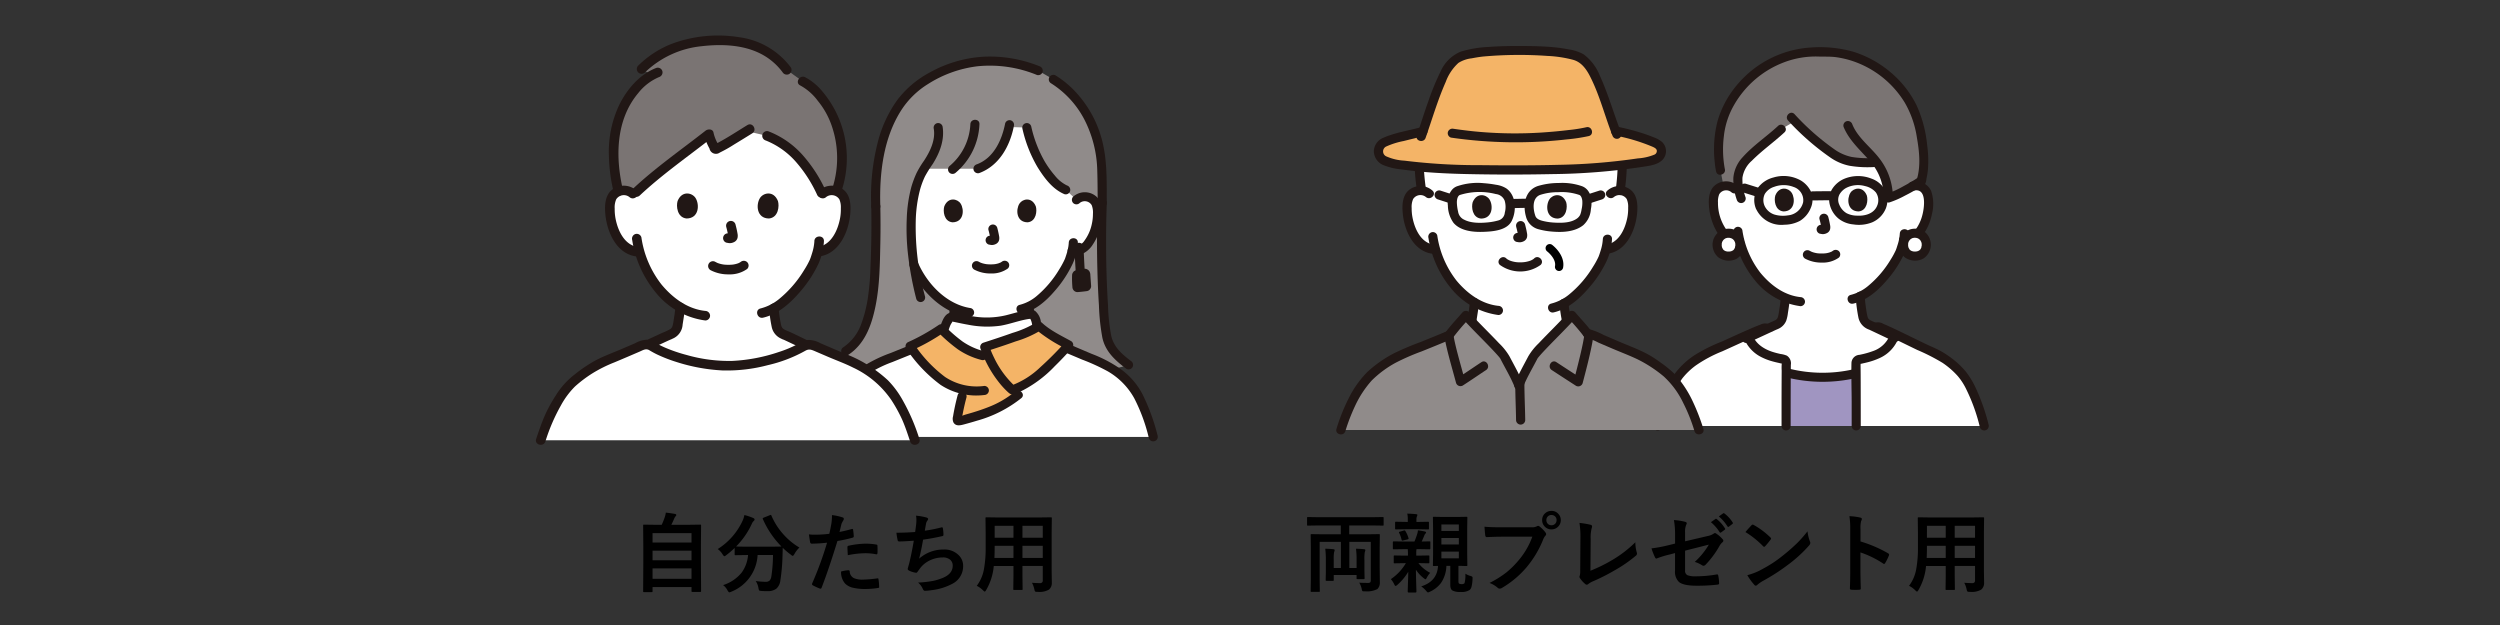 <svg xmlns="http://www.w3.org/2000/svg" xmlns:xlink="http://www.w3.org/1999/xlink" width="608" height="152" viewBox="0 0 608 152">
  <rect x="0" y="0" width="608" height="152" fill="#333333" stroke="none"/>
  <defs>
    <clipPath id="clip-path">
      <rect id="長方形_287" data-name="長方形 287" width="608" height="152" transform="translate(73 9874)" fill="#fff" stroke="#707070" stroke-width="1"/>
    </clipPath>
  </defs>
  <g id="マスクグループ_29" data-name="マスクグループ 29" transform="translate(-73 -9874)" clip-path="url(#clip-path)">
    <path id="パス_3668" data-name="パス 3668" d="M-79.919-14.694l-2.656.041q-.164,0-.195-.041a.353.353,0,0,1-.031-.185v-1.6a.374.374,0,0,1,.041-.226.353.353,0,0,1,.185-.031l2.656.041H-67.05l2.646-.041q.164,0,.195.051a.414.414,0,0,1,.031.205v1.6q0,.164-.041.195a.353.353,0,0,1-.185.031l-2.646-.041h-5.5v2.153h4.3l2.912-.041q.174,0,.205.041a.383.383,0,0,1,.031.195l-.041,3.168V-4.6L-65.1-.943a2.168,2.168,0,0,1-.6,1.723,5.535,5.535,0,0,1-3.025.543q-.195.01-.256.01-.318,0-.4-.133a1.92,1.92,0,0,1-.144-.523,5.2,5.2,0,0,0-.584-1.456q.779.062,2.143.062a.716.716,0,0,0,.543-.154.8.8,0,0,0,.123-.513v-9.311h-5.219v6.347h1.764v-1.9a19.916,19.916,0,0,0-.144-2.789q1.333.041,1.958.123.318.031.318.236a2.388,2.388,0,0,1-.144.482,11.221,11.221,0,0,0-.082,1.948v2.553l.041,1.825a.308.308,0,0,1-.036.19.308.308,0,0,1-.19.036h-1.5q-.164,0-.195-.041a.353.353,0,0,1-.031-.185v-.779H-76.31v1.2a.308.308,0,0,1-.036.19.334.334,0,0,1-.2.036h-1.5q-.164,0-.195-.041a.353.353,0,0,1-.031-.185l.041-1.9v-2.9a21.9,21.9,0,0,0-.144-2.789q1.292.041,1.969.123.318.031.318.236a2.968,2.968,0,0,1-.144.523,10.81,10.81,0,0,0-.082,1.907v1.9h1.743v-6.347h-5.168V-1.62l.041,2.861q0,.164-.041.195a.353.353,0,0,1-.185.031h-1.774q-.164,0-.195-.041a.353.353,0,0,1-.031-.185l.041-2.984V-9.331l-.041-3.015q0-.174.041-.205a.383.383,0,0,1,.195-.031l2.912.041h4.184v-2.153ZM-55.033.123q3.886-1.23,4.081-4.973l-1.015.021q-.164,0-.195-.041a.383.383,0,0,1-.031-.195l.041-2.615v-6.265l-.041-2.646q0-.154.041-.185a.46.46,0,0,1,.185-.021l2.379.041h3.158l2.389-.041q.164,0,.195.041a.383.383,0,0,1,.031.195l-.041,2.615V-7.68l.041,2.615a.334.334,0,0,1-.036.2.308.308,0,0,1-.19.036l-.6-.01q-.6-.021-1.343-.031v3.784q0,.441.185.543a1.326,1.326,0,0,0,.656.123A.942.942,0,0,0-44.5-.646,7.875,7.875,0,0,0-44.3-2.963a4.394,4.394,0,0,0,1.22.543,1.15,1.15,0,0,1,.451.205.418.418,0,0,1,.082.3q0,.051-.01.256A9.15,9.15,0,0,1-42.82.287,1.584,1.584,0,0,1-43.261,1a3.614,3.614,0,0,1-2.225.482,4.009,4.009,0,0,1-1.887-.318q-.595-.308-.595-1.374V-4.871h-.943A7.835,7.835,0,0,1-50.193-.759a6.886,6.886,0,0,1-2.758,2.194,1.423,1.423,0,0,1-.441.164q-.123,0-.482-.42A6.144,6.144,0,0,0-55.033.123ZM-45.886-6.7V-8.336h-4.245V-6.7Zm-4.245-3.363h4.245v-1.579h-4.245Zm0-4.871v1.569h4.245V-14.93Zm-5.394,6h-.656a5.744,5.744,0,0,0-.062,1.118v.461h.584l2.379-.041q.164,0,.195.041a.452.452,0,0,1,.031.205v1.415a.349.349,0,0,1-.041.215.353.353,0,0,1-.185.031l-2.44-.041a8.536,8.536,0,0,0,2.861,2.358,6.022,6.022,0,0,0-.861,1.251Q-53.874-1.6-54-1.6a1.751,1.751,0,0,1-.441-.277,8.52,8.52,0,0,1-1.887-2.051q.01,1.2.072,3.415Q-56.2,1.179-56.2,1.4t-.226.215h-1.661q-.236,0-.236-.215,0-.154.062-2.071.062-1.671.072-2.758A13.185,13.185,0,0,1-60.8-.277a1.214,1.214,0,0,1-.461.3q-.144,0-.318-.359a5.2,5.2,0,0,0-.841-1.3,12.037,12.037,0,0,0,3.65-3.886h-.328l-2.4.041q-.164,0-.195-.041a.414.414,0,0,1-.031-.205V-7.147a.349.349,0,0,1,.041-.215.353.353,0,0,1,.185-.031l2.4.041h.841v-.461q0-.359-.051-1.118h-.943l-2.471.041q-.215,0-.215-.205v-1.5q0-.226.215-.226l2.471.041h2.563a18.209,18.209,0,0,0,.7-1.907,3.4,3.4,0,0,0,.144-.82q1.056.144,1.682.287.3.072.3.215a.493.493,0,0,1-.164.318,1.241,1.241,0,0,0-.277.482q-.533,1.271-.615,1.425l1.866-.041q.174,0,.205.041a.353.353,0,0,1,.031.185v1.5q0,.205-.236.205Zm-.174-4.84h-3.127l-2.328.041q-.164,0-.205-.051a.383.383,0,0,1-.031-.195V-15.35q0-.174.051-.215a.32.32,0,0,1,.185-.031l2.328.041h.523v-.6a6.359,6.359,0,0,0-.123-1.415q1.179.031,2.123.133.338.031.338.185a1.434,1.434,0,0,1-.123.379,1.876,1.876,0,0,0-.113.759v.564h.5l2.317-.041q.164,0,.195.051a.383.383,0,0,1,.031.195v1.374a.349.349,0,0,1-.041.215.353.353,0,0,1-.185.031Zm-3.107.584a6.485,6.485,0,0,1,.667,1.548.492.492,0,0,1,.031.144q0,.133-.256.195l-1.046.256a.869.869,0,0,1-.215.041q-.123,0-.185-.205a7.236,7.236,0,0,0-.6-1.682.4.4,0,0,1-.051-.144q0-.092.277-.154l.964-.277a.7.7,0,0,1,.133-.021Q-58.96-13.484-58.806-13.187Zm19.154-1.2q1.323.144,4.03.144h7.5a2.384,2.384,0,0,0,1.159-.215.648.648,0,0,1,.359-.123.475.475,0,0,1,.349.144,7.494,7.494,0,0,1,1.436,1.456.72.72,0,0,1,.164.41.583.583,0,0,1-.205.4,2.991,2.991,0,0,0-.492.831,24.931,24.931,0,0,1-4.071,6.829,23.287,23.287,0,0,1-5.958,5,1.055,1.055,0,0,1-.574.185.725.725,0,0,1-.523-.236A6.2,6.2,0,0,0-38.432-.708,24,24,0,0,0-34.361-3.24a21.153,21.153,0,0,0,2.789-2.717,18.7,18.7,0,0,0,3.558-6H-35.6q-1.189,0-3.466.1-.328.021-.4-.42Q-39.539-12.8-39.652-14.386Zm16.293-3.845a2.168,2.168,0,0,1,1.682.738,2.152,2.152,0,0,1,.584,1.507,2.155,2.155,0,0,1-.749,1.682,2.187,2.187,0,0,1-1.518.574,2.168,2.168,0,0,1-1.682-.738,2.165,2.165,0,0,1-.584-1.518,2.116,2.116,0,0,1,.749-1.682A2.21,2.21,0,0,1-23.358-18.231Zm0,1a1.2,1.2,0,0,0-.933.4,1.227,1.227,0,0,0-.308.841,1.207,1.207,0,0,0,.4.943,1.2,1.2,0,0,0,.841.308,1.2,1.2,0,0,0,.933-.4,1.241,1.241,0,0,0,.308-.851,1.2,1.2,0,0,0-.4-.933A1.2,1.2,0,0,0-23.358-17.227Zm9.475,13.556A37.237,37.237,0,0,0-8.531-6.316,28.679,28.679,0,0,0-2.963-10.6a9.05,9.05,0,0,0,.338,2.43,1.149,1.149,0,0,1,.062.338.646.646,0,0,1-.277.5A33.474,33.474,0,0,1-8.09-3.722a47.738,47.738,0,0,1-5.137,2.6,4.76,4.76,0,0,0-1.179.677.627.627,0,0,1-.379.164.613.613,0,0,1-.359-.164,6.748,6.748,0,0,1-1.282-1.425A.558.558,0,0,1-16.55-2.2a.826.826,0,0,1,.1-.359,4.785,4.785,0,0,0,.082-1.2l.051-7.9a21.04,21.04,0,0,0-.236-3.65,19.728,19.728,0,0,1,2.728.461.4.4,0,0,1,.338.4,1.744,1.744,0,0,1-.1.441,9.211,9.211,0,0,0-.236,2.6ZM6.7-10.285V-12.3A19.605,19.605,0,0,0,6.419-16a13.634,13.634,0,0,1,2.717.42q.4.092.4.369a.624.624,0,0,1-.123.338A4.379,4.379,0,0,0,9.136-13v2.164l5.476-1.282a3.873,3.873,0,0,0,1.5-.6.473.473,0,0,1,.287-.123.482.482,0,0,1,.3.123,7.52,7.52,0,0,1,1.559,1.364.566.566,0,0,1,.185.379.555.555,0,0,1-.277.42,3.408,3.408,0,0,0-.646.82,22.6,22.6,0,0,1-3.343,4.532.838.838,0,0,1-.543.318.7.7,0,0,1-.4-.144,7.208,7.208,0,0,0-1.743-.8,18.029,18.029,0,0,0,3.425-4.2L9.136-8.562V-3.8A1.208,1.208,0,0,0,9.69-2.6a5.252,5.252,0,0,0,2.092.277,29.246,29.246,0,0,0,5.086-.461.337.337,0,0,1,.082-.01q.215,0,.277.431A10.046,10.046,0,0,1,17.411-.6q0,.287-.441.308a43.141,43.141,0,0,1-5.014.256q-3.2,0-4.3-.9a3.47,3.47,0,0,1-.964-2.8V-7.978l-1.343.359a22.959,22.959,0,0,0-2.963.9,1.142,1.142,0,0,1-.246.082q-.185,0-.338-.338A15.779,15.779,0,0,1,.964-9.116a33.644,33.644,0,0,0,3.948-.728Zm8.716-5.209,1.118-.779a.193.193,0,0,1,.123-.051.328.328,0,0,1,.185.092,8.855,8.855,0,0,1,1.989,2.246.3.3,0,0,1,.062.154.23.23,0,0,1-.113.185L17.893-13a.281.281,0,0,1-.164.072.251.251,0,0,1-.195-.133A10.4,10.4,0,0,0,15.412-15.494Zm1.928-1.395,1.056-.749a.274.274,0,0,1,.133-.051.328.328,0,0,1,.185.092A8.2,8.2,0,0,1,20.7-15.432a.318.318,0,0,1,.062.174.28.28,0,0,1-.123.205l-.841.646a.281.281,0,0,1-.164.072.251.251,0,0,1-.195-.133A10.116,10.116,0,0,0,17.339-16.888Zm6.47,3.8q.523-.636,1.466-1.641a.382.382,0,0,1,.3-.164.659.659,0,0,1,.277.1A18.921,18.921,0,0,1,29.859-11.8a.5.5,0,0,1,.185.3.458.458,0,0,1-.123.267q-.687.913-1.3,1.579-.174.164-.256.164a.448.448,0,0,1-.267-.164A21.643,21.643,0,0,0,23.81-13.084ZM24.271-2.6a15.419,15.419,0,0,0,2.84-1.046q2.03-1.056,3.374-1.938,1.179-.769,2.666-1.969A44.448,44.448,0,0,0,36.5-10.51a31.755,31.755,0,0,0,2.41-2.758,9.839,9.839,0,0,0,.584,2.451,1.1,1.1,0,0,1,.1.4,1.148,1.148,0,0,1-.338.636,32.361,32.361,0,0,1-4.83,4.45A48.388,48.388,0,0,1,28.1-1.22a8.222,8.222,0,0,0-1.4.974.6.6,0,0,1-.379.205.522.522,0,0,1-.359-.226A13.848,13.848,0,0,1,24.271-2.6ZM51.8-10.8a31.449,31.449,0,0,1,6.675,2.861q.277.144.277.359a.5.5,0,0,1-.041.185,11.936,11.936,0,0,1-.9,1.825q-.133.236-.277.236a.348.348,0,0,1-.236-.1,23.141,23.141,0,0,0-5.517-2.7v4.645q0,1.148.082,4.112V.687q0,.256-.379.256-.472.031-.933.031T49.619.943q-.4,0-.4-.318Q49.3-1.4,49.3-3.507V-13.843A18.973,18.973,0,0,0,49.1-16.95a14.8,14.8,0,0,1,2.625.338q.4.082.4.359a1.087,1.087,0,0,1-.174.482A6.96,6.96,0,0,0,51.8-13.8ZM77.027-.749q1.148.082,1.948.082a.6.6,0,0,0,.677-.687V-4.84H74.71v2.5L74.751.769q0,.164-.041.195a.353.353,0,0,1-.185.031H72.71q-.164,0-.195-.041a.353.353,0,0,1-.031-.185l.041-3.107v-2.5H67.737A14.044,14.044,0,0,1,65.912.974q-.236.42-.379.42-.1,0-.441-.338A5.676,5.676,0,0,0,63.6-.01a9.416,9.416,0,0,0,1.723-3.917,28.537,28.537,0,0,0,.441-5.609v-3.445l-.041-3.435q0-.185.051-.226a.414.414,0,0,1,.205-.031l2.871.041h9.875l2.892-.041q.174,0,.205.051a.414.414,0,0,1,.031.205l-.041,3.435v9.3L81.857-.79a2.077,2.077,0,0,1-.7,1.7,4.589,4.589,0,0,1-2.769.543,1.154,1.154,0,0,1-.595-.082,1.3,1.3,0,0,1-.185-.523A6.032,6.032,0,0,0,77.027-.749ZM74.71-6.788h4.942V-9.751H74.71Zm4.942-7.824H74.71V-11.7h4.942ZM67.891-6.788h4.635V-9.751H67.953v.236Q67.953-8.019,67.891-6.788Zm.062-4.912h4.573v-2.912H67.953Z" transform="translate(473.677 10016.482)"/>
    <path id="パス_3667" data-name="パス 3667" d="M-46.983,1.518h-1.825A.308.308,0,0,1-49,1.482a.334.334,0,0,1-.036-.2l.041-6.85V-9.444l-.041-5.219q0-.164.041-.195a.383.383,0,0,1,.195-.031l2.912.041h1.364a15.9,15.9,0,0,0,.779-1.969,5.642,5.642,0,0,0,.226-.995q.861.082,2.246.318.3.062.3.277a.45.45,0,0,1-.164.287,1.717,1.717,0,0,0-.318.5q-.379.913-.728,1.579h4.091l2.922-.041q.164,0,.195.041a.353.353,0,0,1,.031.185l-.041,4.645v4.43l.041,6.829a.324.324,0,0,1-.041.205.353.353,0,0,1-.185.031h-1.866q-.174,0-.205-.051a.32.32,0,0,1-.031-.185V.3h-9.475v.984a.324.324,0,0,1-.041.205A.383.383,0,0,1-46.983,1.518Zm.236-3.24h9.475V-4.245h-9.475Zm0-4.5h9.475V-8.562h-9.475Zm0-6.6v2.287h9.475v-2.287Zm35.714,3.507a6.3,6.3,0,0,0-1.21,1.569q-.277.461-.4.461a1.122,1.122,0,0,1-.441-.277,17.707,17.707,0,0,1-2-1.692q0,.082-.062,2.082A45.791,45.791,0,0,1-15.668-1.3a3.112,3.112,0,0,1-.995,2,3.4,3.4,0,0,1-2.133.584q-.923,0-1.436-.041t-.595-.144A2.015,2.015,0,0,1-21,.5a4.438,4.438,0,0,0-.656-1.682,17.061,17.061,0,0,0,2.4.195,1.326,1.326,0,0,0,1-.328,1.936,1.936,0,0,0,.4-.974,36.247,36.247,0,0,0,.4-5.209h-3.743a10.175,10.175,0,0,1-6.378,8.911,1.568,1.568,0,0,1-.513.164q-.144,0-.441-.5A3.657,3.657,0,0,0-29.593-.185,9.535,9.535,0,0,0-25.081-3.22,8.373,8.373,0,0,0-23.522-7.5h-.256l-2.769.041a.324.324,0,0,1-.205-.041.353.353,0,0,1-.031-.185V-9.218a21.745,21.745,0,0,1-2.03,1.743,1.5,1.5,0,0,1-.461.277q-.133,0-.441-.461A4.319,4.319,0,0,0-30.9-8.952a16.041,16.041,0,0,0,6.07-6.932,6.728,6.728,0,0,0,.42-1.343,13.47,13.47,0,0,1,2.174.738q.3.133.3.359a.493.493,0,0,1-.164.318,1.733,1.733,0,0,0-.482.667,19.211,19.211,0,0,1-3.845,5.568q.595.041,2.646.041h5.65q2.307,0,2.728-.041a22.037,22.037,0,0,1-4.512-6.655.554.554,0,0,1-.041-.164q0-.092.236-.195l1.487-.595A.7.7,0,0,1-18-17.257q.092,0,.164.185a16.627,16.627,0,0,0,3.076,4.727A15.976,15.976,0,0,0-11.033-9.321Zm9.751-3.8q1.3-.236,2.984-.708a.359.359,0,0,1,.113-.021q.195,0,.215.226.123.841.154,1.507v.092q0,.236-.318.308a33.418,33.418,0,0,1-3.65.8Q-3.866-4.132-5.629.441q-.092.246-.256.246A.869.869,0,0,1-6.091.646,13.664,13.664,0,0,1-7.772-.133a.337.337,0,0,1-.195-.3.387.387,0,0,1,.021-.123A83.415,83.415,0,0,0-4.307-10.5a36.093,36.093,0,0,1-3.671.236.384.384,0,0,1-.441-.338q-.113-.554-.3-1.917a11.3,11.3,0,0,0,1.559.072,27.682,27.682,0,0,0,3.394-.215q.246-.964.533-2.625a14.891,14.891,0,0,0,.123-1.928,13.144,13.144,0,0,1,2.635.584.327.327,0,0,1,.236.338.6.6,0,0,1-.1.338,6.277,6.277,0,0,0-.441.831q-.113.41-.287,1.159Q-1.21-13.371-1.282-13.125ZM-.9-3.486A8.016,8.016,0,0,1,.882-3.8a.29.29,0,0,1,.318.3,1.872,1.872,0,0,0,1.025,1.62,5.092,5.092,0,0,0,2.184.359,30.757,30.757,0,0,0,3.527-.3.3.3,0,0,1,.072-.01q.164,0,.185.195A12.8,12.8,0,0,1,8.357.195a.832.832,0,0,1,.01.1q0,.205-.338.226A19.529,19.529,0,0,1,5.168.759,12.553,12.553,0,0,1,1.764.4,3.919,3.919,0,0,1,.041-.6,4.217,4.217,0,0,1-.9-3.486ZM.738-7.455Q.646-8.941.646-9.362a.414.414,0,0,1,.082-.308.592.592,0,0,1,.3-.113,20.612,20.612,0,0,1,4.091-.482,14.945,14.945,0,0,1,2.461.205.666.666,0,0,1,.3.092.3.3,0,0,1,.062.226q.031.431.031.964,0,.318-.01.708t-.246.4a.636.636,0,0,1-.154-.021,13.571,13.571,0,0,0-2.6-.246A21.859,21.859,0,0,0,.738-7.455ZM17.114-13.1q.092-.584.256-1.928.051-.574.051-.995a5.78,5.78,0,0,0-.092-1.046,14.281,14.281,0,0,1,2.522.441q.42.133.42.379a.605.605,0,0,1-.144.338,1.687,1.687,0,0,0-.359.769q-.215,1.169-.3,1.723A33.359,33.359,0,0,0,23.42-14.2a.989.989,0,0,1,.226-.041q.174,0,.215.256A9.251,9.251,0,0,1,24-12.438a.3.3,0,0,1-.256.338q-2.717.6-4.7.861-.42,2.512-.964,4.625a8.867,8.867,0,0,1,6.019-2.225,4.838,4.838,0,0,1,3.548,1.323,3.563,3.563,0,0,1,1.138,2.646,4.779,4.779,0,0,1-2.4,4.245,14.217,14.217,0,0,1-5.353,1.682,10.226,10.226,0,0,1-1.548.144q-.318,0-.523-.5A4.346,4.346,0,0,0,17.832-.8a27.13,27.13,0,0,0,3.712-.42,13.806,13.806,0,0,0,2.317-.728q2.389-.995,2.389-2.963A1.822,1.822,0,0,0,25.573-6.4a2.675,2.675,0,0,0-1.712-.513A7.226,7.226,0,0,0,20.5-6.1a6.36,6.36,0,0,0-2.164,1.794l-.584.8q-.195.318-.349.318H17.35a5.057,5.057,0,0,1-1.579-.461q-.461-.205-.461-.42a1.369,1.369,0,0,1,.082-.42q.1-.359.277-.995.554-2.2,1.118-5.5-2.563.185-3.527.185a.358.358,0,0,1-.4-.3,16.194,16.194,0,0,1-.3-1.825Q14.694-12.92,17.114-13.1ZM45.527-.749q1.148.082,1.948.082a.6.6,0,0,0,.677-.687V-4.84H43.21v2.5L43.251.769q0,.164-.041.195a.353.353,0,0,1-.185.031H41.21q-.164,0-.195-.041a.353.353,0,0,1-.031-.185l.041-3.107v-2.5H36.237A14.044,14.044,0,0,1,34.412.974q-.236.42-.379.42-.1,0-.441-.338A5.676,5.676,0,0,0,32.1-.01a9.416,9.416,0,0,0,1.723-3.917,28.537,28.537,0,0,0,.441-5.609v-3.445l-.041-3.435q0-.185.051-.226a.414.414,0,0,1,.205-.031l2.871.041h9.875l2.892-.041q.174,0,.205.051a.414.414,0,0,1,.031.205l-.041,3.435v9.3L50.357-.79a2.077,2.077,0,0,1-.7,1.7,4.589,4.589,0,0,1-2.769.543,1.154,1.154,0,0,1-.595-.082,1.3,1.3,0,0,1-.185-.523A6.032,6.032,0,0,0,45.527-.749ZM43.21-6.788h4.942V-9.751H43.21Zm4.942-7.824H43.21V-11.7h4.942ZM36.391-6.788h4.635V-9.751H36.453v.236Q36.453-8.019,36.391-6.788Zm.062-4.912h4.573v-2.912H36.453Z" transform="translate(278.449 10016.482)"/>
    <g id="グループ_377" data-name="グループ 377" transform="translate(-8073.065 -513.764)">
      <path id="パス_3089" data-name="パス 3089" d="M736.135,112.651a3.109,3.109,0,0,1,2.5-.73,2.94,2.94,0,0,1,2.128,1.416,4.132,4.132,0,0,1,.442,1.68,12.589,12.589,0,0,1-1.282,6.65,7.9,7.9,0,0,1-2.062,2.7,5.714,5.714,0,0,1-2.666.658,21.227,21.227,0,0,1-.748,2.614c-.719,1.946-4.738,8.692-9.793,11.13a29.247,29.247,0,0,0,.415,3.626c.253,1.444.174,2.736,2.182,3.461.133.048,5.83,2.758,6.033,2.842,0,0-2.693,13.966-19.4,13.966s-16.927-13.654-16.927-13.654c.387-.131,6.74-3.1,6.873-3.151,2.009-.725,1.93-2.017,2.182-3.461a26.989,26.989,0,0,0,.4-3.268,17.889,17.889,0,0,1-6.76-5.225,21.7,21.7,0,0,1-4.268-8.7,3.275,3.275,0,0,1-3.054-.838,7.971,7.971,0,0,1-2.062-2.705,12.545,12.545,0,0,1-1.278-6.647,4.2,4.2,0,0,1,.438-1.683,2.959,2.959,0,0,1,2.128-1.414,3.131,3.131,0,0,1,2.508.733S693,94.373,714.133,94.373c21.867,0,22,18.278,22,18.278" transform="translate(7873.821 10321.061)" fill="#fff"/>
      <path id="パス_3090" data-name="パス 3090" d="M754.816,170.312c-.94-3.767-3.062-10.133-5.775-13.045a21.559,21.559,0,0,0-7.027-5.056c-1.614-.661-5.642-2.688-8.844-4.218-.128.265-.215.443-.215.443a7.549,7.549,0,0,1-3.792,4.228,19.131,19.131,0,0,1-4.919,1.509.78.78,0,0,0-.625.785c.055,2.67.055,10.851.055,15.356Z" transform="translate(7873.821 10321.061)" fill="#fff"/>
      <path id="パス_3091" data-name="パス 3091" d="M675.4,170.312c.94-3.767,3.062-10.133,5.775-13.045a21.559,21.559,0,0,1,7.027-5.056c1.624-.663,5.775-2.613,9.058-4.063l.084.2a7.547,7.547,0,0,0,3.792,4.234,18.92,18.92,0,0,0,4.92,1.5.79.79,0,0,1,.625.79c-.056,2.687-.061,10.945-.061,15.434Z" transform="translate(7873.821 10321.061)" fill="#fff"/>
      <path id="パス_3092" data-name="パス 3092" d="M706.616,170.309c0-3.516,0-9.346.031-13l.442.121a35.283,35.283,0,0,0,16.03.183l.527-.138c.026,3.629.026,9.337.026,12.832Z" transform="translate(7873.821 10321.061)" fill="#a095c1"/>
      <path id="パス_3093" data-name="パス 3093" d="M720.3,79.75a21.829,21.829,0,0,0-5.4-.387c-11.29-.62-22.055,7.864-24.234,18.552a30.934,30.934,0,0,0,.005,10.207l.728,3.831a1.238,1.238,0,0,1,.171-.036,3.136,3.136,0,0,1,2.508.734l1.3,1.177c-.6-2.3-.871-4.655.5-6.845a17.4,17.4,0,0,1,2.894-3.173c2.074-1.94,4.6-3.755,6.676-5.693l3.325-1.952a56.743,56.743,0,0,0,9.893,8.365c2.52,1.627,5.576,1.884,10,1.664a14.474,14.474,0,0,1,2.829,8.669,37.744,37.744,0,0,0,7.989-4.2c1.271-4.049.306-9.543-.348-12.742C737.3,88.958,729.44,81.549,720.3,79.75" transform="translate(7873.821 10321.061)" fill="#7a7473"/>
      <path id="パス_3094" data-name="パス 3094" d="M737.742,113.042c3.161-.642,2.495,4.121,2.045,5.859a10.2,10.2,0,0,1-1.687,3.66,3.311,3.311,0,0,1-1.136,1.062,6.612,6.612,0,0,1-1.765.3,1.141,1.141,0,0,0-1.106,1.106,1.113,1.113,0,0,0,1.106,1.105,10.416,10.416,0,0,0,2.52-.442,4.928,4.928,0,0,0,1.99-1.621,12.465,12.465,0,0,0,2.367-5.252,9.882,9.882,0,0,0-.192-5.715,4.141,4.141,0,0,0-4.727-2.2c-1.393.283-.8,2.415.588,2.132Z" transform="translate(7873.821 10321.061)" fill="#211715"/>
      <path id="パス_3095" data-name="パス 3095" d="M694.852,111.871a4.271,4.271,0,0,0-5.618-.025c-1.627,1.453-1.524,4.071-1.253,6.049.491,3.582,3.051,9.348,7.581,8.412,1.392-.288.8-2.419-.588-2.132-1.216.252-2.35-.884-2.992-1.788a11.3,11.3,0,0,1-1.925-6.43,4.737,4.737,0,0,1,.3-2,1.96,1.96,0,0,1,2.935-.526,1.136,1.136,0,0,0,1.564,0,1.114,1.114,0,0,0,0-1.563" transform="translate(7873.821 10321.061)" fill="#211715"/>
      <path id="パス_3096" data-name="パス 3096" d="M734.273,123.515a10.506,10.506,0,0,1-.493,2.611c-.1.319-.2.634-.3.948-.033.1-.233.615-.113.339a19.44,19.44,0,0,1-1.361,2.5,24.952,24.952,0,0,1-5.531,6.412,10.573,10.573,0,0,1-4.11,2.09c-1.385.322-.8,2.454.588,2.131,3.142-.732,5.776-2.968,7.859-5.339a27.151,27.151,0,0,0,4.4-6.527,14.064,14.064,0,0,0,1.279-5.165c.055-1.423-2.156-1.42-2.211,0Z" transform="translate(7873.821 10321.061)" fill="#211715"/>
      <path id="パス_3097" data-name="パス 3097" d="M693.853,123.257a24.073,24.073,0,0,0,5.1,11.52,17.1,17.1,0,0,0,11.162,6.389,1.113,1.113,0,0,0,1.106-1.1,1.132,1.132,0,0,0-1.106-1.106c-3.966-.421-7.286-2.93-9.754-5.928a22.054,22.054,0,0,1-4.376-10.358,1.116,1.116,0,0,0-1.36-.774,1.131,1.131,0,0,0-.774,1.36Z" transform="translate(7873.821 10321.061)" fill="#211715"/>
      <path id="パス_3098" data-name="パス 3098" d="M737.95,123.425a2.713,2.713,0,0,0-2.767,2.66c0,.03,0,.06,0,.091a2.6,2.6,0,0,0,2.379,2.8,2.673,2.673,0,0,0,.39,0,2.575,2.575,0,0,0,2.767-2.8,2.711,2.711,0,0,0-2.672-2.751h-.1" transform="translate(7873.821 10321.061)" fill="#fff"/>
      <path id="パス_3099" data-name="パス 3099" d="M692.623,123.425a2.713,2.713,0,0,0-2.767,2.66c0,.03,0,.06,0,.091a2.6,2.6,0,0,0,2.379,2.8,2.659,2.659,0,0,0,.389,0,2.575,2.575,0,0,0,2.768-2.8,2.711,2.711,0,0,0-2.672-2.751h-.1" transform="translate(7873.821 10321.061)" fill="#fff"/>
      <path id="パス_3100" data-name="パス 3100" d="M737.95,122.32a3.876,3.876,0,0,0-3.723,2.775,4.006,4.006,0,0,0,1.265,4.2,4.284,4.284,0,0,0,4.478.308,4.014,4.014,0,0,0,1.22-5.544,3.708,3.708,0,0,0-3.242-1.74,1.106,1.106,0,1,0,0,2.212c.081,0,.161.007.241.009.268.006-.243-.055.015,0a3.527,3.527,0,0,1,.364.093l.07.024c.111.043.091.034-.06-.029a1.1,1.1,0,0,1,.129.063c.064.033.126.068.187.107.039.024.079.05.118.078.095.069.076.055-.055-.045,0,0,.235.221.253.241l.047.052c.06.072.06.071,0,0l-.043-.055c.028.037.056.075.081.114.07.106.117.234.19.335.087.118-.087-.258-.014-.037.03.091.062.179.085.271.013.047.024.094.033.14.055.262-.023,0,.005-.006-.009,0,.015.331.014.373,0,.075,0,.151-.011.227l-.006.074c-.014.123-.009.1.012-.078-.049.039-.072.344-.091.408s-.042.126-.063.19c-.04.12-.064.012.036-.083a2.122,2.122,0,0,0-.186.332.807.807,0,0,0-.071.1c.095-.221.1-.128.014-.032-.034.037-.071.073-.11.11-.022.021-.045.042-.069.062-.087.074-.061.056.079-.055a2.893,2.893,0,0,0-.265.169,1,1,0,0,0-.174.086c.151-.138.166-.064.019-.015a3.191,3.191,0,0,1-.332.09c-.086.017-.293.013.01.007-.073,0-.15.015-.221.02a3.924,3.924,0,0,1-.46,0l-.147-.012c-.255-.018.253.055.011,0-.111-.028-.222-.049-.332-.083a.956.956,0,0,0-.188-.067c.163.072.191.083.085.034l-.086-.044a2.958,2.958,0,0,0-.294-.184c.193.071.147.128.056.036-.037-.036-.077-.069-.111-.106s-.083-.092-.125-.138a.827.827,0,1,0,.058.076,1.964,1.964,0,0,0-.225-.387c-.063-.121.048-.022.034.083a.75.75,0,0,0-.065-.19c-.034-.111-.055-.222-.082-.338-.055-.245.016.265,0,.007,0-.075-.012-.149-.015-.224a4.2,4.2,0,0,0,.012-.448c.044.024-.055.264,0,.043.02-.081.035-.165.055-.243s.045-.135.067-.2c.075-.228-.117.213,0,0,.074-.132.163-.258.235-.387s-.182.2-.02.032c.065-.067.126-.137.194-.2l.106-.093q-.2.149-.055.045a1.275,1.275,0,0,1,.118-.079c.05-.032.1-.062.155-.091.031-.017.063-.033.1-.049.111-.05.088-.042-.064.024.012-.055.362-.114.429-.129l.075-.015c.122-.019.1-.018-.063.007.05-.042.256-.017.32-.017a1.106,1.106,0,1,0,0-2.211Z" transform="translate(7873.821 10321.061)" fill="#211715"/>
      <path id="パス_3101" data-name="パス 3101" d="M692.623,122.32A3.878,3.878,0,0,0,688.9,125.1a4.008,4.008,0,0,0,1.266,4.2,4.284,4.284,0,0,0,4.478.308,4.014,4.014,0,0,0,1.22-5.544,3.708,3.708,0,0,0-3.242-1.74,1.106,1.106,0,0,0,0,2.212c.08,0,.161.007.241.009.268.006-.243-.055.015,0a3.535,3.535,0,0,1,.364.093l.07.024c.111.043.091.034-.061-.029a1.039,1.039,0,0,1,.13.063c.064.033.126.068.187.107.039.024.079.05.118.078.1.069.076.055-.055-.045,0,0,.235.221.253.241l.047.052c.06.072.06.071,0,0l-.043-.055q.042.055.081.114c.07.106.116.234.19.335.087.118-.087-.258-.014-.037.03.091.062.179.085.271.013.047.024.094.033.14.055.262-.023,0,.005-.006-.009,0,.015.331.014.373,0,.075-.005.151-.011.227l-.006.074c-.014.123-.009.1.012-.078-.049.039-.072.344-.091.408s-.042.126-.063.19c-.04.12-.064.012.035-.083a2.2,2.2,0,0,0-.185.332.807.807,0,0,0-.071.1c.094-.221.1-.128.014-.032-.034.037-.071.073-.11.11-.022.021-.045.042-.069.062q-.131.111.079-.055a3.067,3.067,0,0,0-.266.169,1.035,1.035,0,0,0-.173.086c.151-.138.166-.064.019-.015a3.193,3.193,0,0,1-.332.09c-.086.017-.293.013.01.007-.074,0-.15.015-.221.02a3.923,3.923,0,0,1-.46,0c-.049,0-.1-.009-.147-.012-.255-.018.253.055.01,0-.11-.028-.221-.049-.331-.083a.956.956,0,0,0-.188-.067c.163.072.191.083.085.034l-.086-.044a2.951,2.951,0,0,0-.294-.184c.193.071.147.128.056.036-.037-.036-.077-.069-.111-.106s-.084-.092-.126-.138c-.12-.133.056.055.056.076a1.914,1.914,0,0,0-.225-.387c-.063-.121.048-.022.035.083a.79.79,0,0,0-.066-.19c-.033-.111-.055-.222-.081-.338-.056-.245.015.265,0,.007-.005-.075-.013-.149-.015-.224a4.173,4.173,0,0,0,.011-.448c.044.024-.055.264,0,.043.02-.081.036-.165.056-.243s.044-.135.066-.2c.076-.228-.117.213,0,0,.074-.132.163-.258.235-.387s-.182.2-.02.032c.065-.067.126-.137.194-.2l.106-.093q-.2.149-.055.045a1.275,1.275,0,0,1,.118-.079c.05-.032.1-.062.155-.091.031-.017.063-.033.095-.049.111-.05.088-.042-.064.024.012-.055.362-.114.429-.129l.075-.015c.123-.019.1-.018-.063.007.051-.042.256-.017.321-.017a1.106,1.106,0,0,0,0-2.211Z" transform="translate(7873.821 10321.061)" fill="#211715"/>
      <path id="パス_3102" data-name="パス 3102" d="M705.306,139.262a27.3,27.3,0,0,1-.338,2.747,16.6,16.6,0,0,1-.3,1.67c-.02.069-.145.387-.06.206a2.5,2.5,0,0,1-.172.308c-.093.146.1-.11-.017.026-.036.04-.073.08-.111.119a.878.878,0,0,1-.3.226,9.682,9.682,0,0,1-.919.424c-1.591.724-3.172,1.472-4.761,2.2q-.615.282-1.233.563-.219.1-.442.2c-.276.125.259-.094.013-.006a1.135,1.135,0,0,0-.774,1.36,1.116,1.116,0,0,0,1.36.774c.636-.227,1.25-.546,1.863-.829q1.464-.672,2.929-1.352l2.161-1a1.045,1.045,0,0,0,.174-.079c-.006,0-.416.166-.176.078.119-.044.234-.094.35-.144a4.369,4.369,0,0,0,.627-.313,3.666,3.666,0,0,0,1.492-1.794,8.808,8.808,0,0,0,.394-1.844c.194-1.175.372-2.35.453-3.537a1.105,1.105,0,1,0-2.211,0Z" transform="translate(7873.821 10321.061)" fill="#211715"/>
      <path id="パス_3103" data-name="パス 3103" d="M723.549,138.73a37.279,37.279,0,0,0,.643,5.115,3.954,3.954,0,0,0,2.615,3.022c.411.166-.285-.142.006,0,.106.051.213.1.32.149q.5.235,1.007.474l2.725,1.289c.619.294,1.234.608,1.866.878a1.143,1.143,0,0,0,1.512-.4,1.113,1.113,0,0,0-.4-1.513c-1.338-.57-2.639-1.244-3.954-1.865-.638-.3-1.275-.608-1.917-.9a7.7,7.7,0,0,1-.967-.458,1.233,1.233,0,0,1-.576-.8,15.951,15.951,0,0,1-.342-1.9,27.325,27.325,0,0,1-.332-3.086,1.129,1.129,0,0,0-1.106-1.1,1.116,1.116,0,0,0-1.1,1.1Z" transform="translate(7873.821 10321.061)" fill="#211715"/>
      <path id="パス_3104" data-name="パス 3104" d="M729.292,147.114c.3-.143-.745.177-.452.139-.4.052-.248-.068-.145-.012a1.633,1.633,0,0,0,.258.078c.138.045.277.1.41.15.088.035.513.212.335.136.855.364,1.7.762,2.536,1.161,2.1.995,4.175,2.029,6.267,3.035a47.958,47.958,0,0,1,6.169,3.146,19.952,19.952,0,0,1,3.7,3.216,15,15,0,0,1,2.094,3.261,43.916,43.916,0,0,1,3.289,9.18,1.106,1.106,0,0,0,2.132-.587,49.441,49.441,0,0,0-3.071-8.8,20.536,20.536,0,0,0-2.356-3.98,19.584,19.584,0,0,0-3.593-3.423,21.4,21.4,0,0,0-4.621-2.7c.289.123-.153-.068-.21-.093q-.282-.124-.563-.254-.676-.312-1.348-.634c-2.217-1.06-4.416-2.156-6.633-3.214-1.058-.5-2.12-1-3.206-1.449a2.529,2.529,0,0,0-2.1-.265c-1.285.611-.166,2.519,1.116,1.909Z" transform="translate(7873.821 10321.061)" fill="#211715"/>
      <path id="パス_3105" data-name="パス 3105" d="M724.78,170.309q0-5.244-.014-10.488c-.005-1.419-.011-2.837-.031-4.257,0-.158.055-.792-.1-.471-.131.267-.049.1.148.091a2.961,2.961,0,0,0,.483-.1c.321-.07.642-.141.961-.221a17.165,17.165,0,0,0,3.166-1.09,8.709,8.709,0,0,0,4.632-5.05c.448-1.354-1.686-1.934-2.132-.587a6.778,6.778,0,0,1-4.142,3.951,21.289,21.289,0,0,1-3.316.915,2.056,2.056,0,0,0-1.918,2.042c-.072,3.129.047,6.276.051,9.406q0,2.929,0,5.86a1.106,1.106,0,0,0,2.211,0Z" transform="translate(7873.821 10321.061)" fill="#211715"/>
      <path id="パス_3106" data-name="パス 3106" d="M702.286,145.5a2.317,2.317,0,0,0-1.858.135c-.914.332-1.807.719-2.7,1.106-2.259.977-4.494,2.01-6.735,3.029a40.066,40.066,0,0,0-6.567,3.269,19.148,19.148,0,0,0-6.495,7.1,46.021,46.021,0,0,0-3.6,9.886,1.106,1.106,0,0,0,2.132.587,46.733,46.733,0,0,1,2.807-8.181,20.029,20.029,0,0,1,2.122-3.711,16.855,16.855,0,0,1,3.252-3.123,32.164,32.164,0,0,1,6.446-3.448c2.1-.945,4.184-1.911,6.286-2.845,1.016-.452,1.945-.864,2.92-1.253.359-.143.719-.286,1.085-.4.111-.036.231-.061.341-.1.041-.015.087-.012.127-.026a.813.813,0,0,1-.678-.107c1.277.613,2.4-1.293,1.116-1.909Z" transform="translate(7873.821 10321.061)" fill="#211715"/>
      <path id="パス_3107" data-name="パス 3107" d="M696.274,148.644a8.61,8.61,0,0,0,3.928,4.694,13.853,13.853,0,0,0,3.156,1.263c.514.144,1.033.266,1.555.378a6.924,6.924,0,0,0,.845.175c.023-.043-.157-.259-.188-.23s0,.16,0,.191a12.4,12.4,0,0,0-.021,1.745q-.01,1.153-.015,2.306-.014,2.724-.016,5.448,0,2.849,0,5.7a1.106,1.106,0,0,0,2.211,0q0-5.3.017-10.6c.007-1.428.013-2.854.034-4.282a2.222,2.222,0,0,0-.987-2.239,5.83,5.83,0,0,0-1.525-.4c-.6-.134-1.2-.282-1.785-.464-2.177-.674-4.319-2-5.069-4.275-.442-1.345-2.579-.769-2.132.588" transform="translate(7873.821 10321.061)" fill="#211715"/>
      <path id="パス_3108" data-name="パス 3108" d="M706.8,158.5a36.247,36.247,0,0,0,16.618.182c1.39-.3.8-2.435-.588-2.132a33.722,33.722,0,0,1-15.442-.182,1.106,1.106,0,0,0-.588,2.132" transform="translate(7873.821 10321.061)" fill="#211715"/>
      <path id="パス_3109" data-name="パス 3109" d="M704.662,97.334c-2.8,2.6-6.041,4.739-8.6,7.6a8.413,8.413,0,0,0-2.266,4.987,14.836,14.836,0,0,0,.842,5.389,1.107,1.107,0,0,0,2.133-.589,12.776,12.776,0,0,1-.764-4.8,6.8,6.8,0,0,1,2.282-4.125c2.477-2.493,5.362-4.512,7.932-6.9,1.045-.97-.522-2.531-1.564-1.564Z" transform="translate(7873.821 10321.061)" fill="#211715"/>
      <path id="パス_3110" data-name="パス 3110" d="M707.118,96.032a61.248,61.248,0,0,0,10.2,8.936,12.52,12.52,0,0,0,4.724,2.049,26.562,26.562,0,0,0,6,.31c1.419-.056,1.426-2.267,0-2.211a23.771,23.771,0,0,1-5.506-.25,11.256,11.256,0,0,1-4.3-1.943,59.137,59.137,0,0,1-9.56-8.457c-.975-1.041-2.536.525-1.564,1.564Z" transform="translate(7873.821 10321.061)" fill="#211715"/>
      <path id="パス_3111" data-name="パス 3111" d="M738.528,110.219a10.123,10.123,0,0,1-.36,1.016l.11-.265-.008.019a.816.816,0,0,0-.13.41,1.134,1.134,0,0,0,.527,1.1l.264.11a1.107,1.107,0,0,0,.588,0l.264-.11a1.111,1.111,0,0,0,.4-.4,12.676,12.676,0,0,0,.482-1.3.84.84,0,0,0,.02-.442.826.826,0,0,0-.132-.411,1.241,1.241,0,0,0-.66-.508l-.294-.039a1.094,1.094,0,0,0-.558.15l-.224.173a1.116,1.116,0,0,0-.284.488Z" transform="translate(7873.821 10321.061)" fill="#211715"/>
      <path id="パス_3112" data-name="パス 3112" d="M691.729,107.831a25.9,25.9,0,0,1-.243-7.966,19.308,19.308,0,0,1,2.419-7.518,23.65,23.65,0,0,1,12.341-10.536,21.65,21.65,0,0,1,8.245-1.356c1.433.05,2.845-.033,4.276.155a22.258,22.258,0,0,1,4.027.94,23.68,23.68,0,0,1,12.7,10.129,23.941,23.941,0,0,1,2.932,8.431c.585,3.335.984,6.965-.015,10.256l.284-.488c.2-.158-.156.11-.191.135-.1.072-.206.141-.31.21-.285.188-.576.368-.869.545-.725.438-1.466.85-2.211,1.247a22.316,22.316,0,0,1-3.918,1.783l1.4,1.066a15.576,15.576,0,0,0-3.346-9.715c-2.1-2.726-5.206-4.938-6.522-8.205a1.14,1.14,0,0,0-1.36-.774,1.113,1.113,0,0,0-.774,1.36c1.33,3.3,4.073,5.675,6.368,8.292a13.49,13.49,0,0,1,3.422,9.038,1.115,1.115,0,0,0,1.127,1.1,1.128,1.128,0,0,0,.272-.036,22.917,22.917,0,0,0,3.714-1.625,39.32,39.32,0,0,0,3.814-2.173,2.657,2.657,0,0,0,1.349-1.575,15.921,15.921,0,0,0,.471-2.819,26.916,26.916,0,0,0-.2-5.716,30.59,30.59,0,0,0-2.562-9.673,24.856,24.856,0,0,0-6.246-7.987,26.145,26.145,0,0,0-9.02-5.03,29.74,29.74,0,0,0-10.306-1.08,25.447,25.447,0,0,0-17.965,8.942,23.95,23.95,0,0,0-4.87,8.932,27.731,27.731,0,0,0-.682,10.159,17.529,17.529,0,0,0,.321,2.138c.312,1.388,2.444.8,2.132-.587Z" transform="translate(7873.821 10321.061)" fill="#211715"/>
      <path id="パス_3113" data-name="パス 3113" d="M713.12,115.443c1.363,0,2.726-.035,4.09-.036a1.105,1.105,0,1,0,0-2.211c-1.363,0-2.726.035-4.09.036a1.105,1.105,0,1,0,0,2.211" transform="translate(7873.821 10321.061)" fill="#211715"/>
      <path id="パス_3114" data-name="パス 3114" d="M696.246,113.524c1.031.332,2.068.645,3.1.977a1.115,1.115,0,0,0,1.36-.774,1.13,1.13,0,0,0-.774-1.36c-1.031-.332-2.068-.645-3.1-.977a1.116,1.116,0,0,0-1.36.774,1.13,1.13,0,0,0,.774,1.36" transform="translate(7873.821 10321.061)" fill="#211715"/>
      <path id="パス_3115" data-name="パス 3115" d="M701.38,116.749a3.424,3.424,0,0,1,.076-2.891,4.076,4.076,0,0,1,2.266-1.719,6.674,6.674,0,0,1,4.728.034,3.39,3.39,0,0,1,2.317,3.722,4.17,4.17,0,0,1-3.7,3.186,7.309,7.309,0,0,1-3.29-.2,3.991,3.991,0,0,1-2.4-2.136,1.141,1.141,0,0,0-1.36-.774,1.112,1.112,0,0,0-.773,1.36,6.769,6.769,0,0,0,6.964,4.025,8.163,8.163,0,0,0,3.774-.934,6.535,6.535,0,0,0,2.625-3.108,5.038,5.038,0,0,0,.025-4.084,6.365,6.365,0,0,0-2.4-2.616,8.525,8.525,0,0,0-6.7-.741,6.762,6.762,0,0,0-3.8,2.557,5.468,5.468,0,0,0-.492,4.9,1.136,1.136,0,0,0,1.36.774,1.116,1.116,0,0,0,.772-1.36" transform="translate(7873.821 10321.061)" fill="#211715"/>
      <path id="パス_3116" data-name="パス 3116" d="M730.9,117.337a5.589,5.589,0,0,0-.213-4.432,6.147,6.147,0,0,0-3.341-2.776,8.81,8.81,0,0,0-6.756.132,6.522,6.522,0,0,0-2.623,2.2,4.89,4.89,0,0,0-.716,4.023,6.382,6.382,0,0,0,2.13,3.388,6.778,6.778,0,0,0,3.615,1.411,8.707,8.707,0,0,0,4.543-.5,6.231,6.231,0,0,0,3.361-3.45,1.113,1.113,0,0,0-.774-1.36,1.133,1.133,0,0,0-1.36.774c-.808,1.961-3.009,2.52-4.923,2.4a5.668,5.668,0,0,1-2.5-.586,4.291,4.291,0,0,1-1.787-2.089,2.8,2.8,0,0,1,.075-2.52,4.233,4.233,0,0,1,1.633-1.562,6.306,6.306,0,0,1,4.548-.433,4.781,4.781,0,0,1,2.639,1.537,3.344,3.344,0,0,1,.313,3.257,1.116,1.116,0,0,0,.774,1.36,1.129,1.129,0,0,0,1.36-.773" transform="translate(7873.821 10321.061)" fill="#211715"/>
      <path id="パス_3117" data-name="パス 3117" d="M711.268,129.621a8.464,8.464,0,0,0,4.076.945,6.652,6.652,0,0,0,4.123-1.221,1.107,1.107,0,0,0,0-1.564,1.14,1.14,0,0,0-1.564,0c.339-.263.087-.07,0-.014s-.165.1-.25.145l-.134.067c-.12.062-.11-.017.056-.02a1.6,1.6,0,0,0-.345.126,6.045,6.045,0,0,1-.967.221c.166-.025,0,0-.078.006-.094.009-.189.018-.284.024-.229.015-.458.02-.687.019-.205,0-.41-.008-.615-.022-.094-.007-.188-.014-.281-.024-.022,0-.363-.055-.122-.013a8,8,0,0,1-.9-.2c-.126-.038-.25-.083-.374-.126-.277-.1.175.09-.076-.029q-.231-.11-.458-.229a1.106,1.106,0,1,0-1.116,1.909Z" transform="translate(7873.821 10321.061)" fill="#211715"/>
      <path id="パス_3118" data-name="パス 3118" d="M714.757,120.052a18.824,18.824,0,0,1,.447,2.045l-.04-.294a1.221,1.221,0,0,1,.008.283l.04-.294a.62.62,0,0,1-.032.127l.111-.264a.463.463,0,0,1-.045.081l.173-.221a.348.348,0,0,1-.067.066l.224-.173a1.4,1.4,0,0,1-.162.086l.264-.111a1.238,1.238,0,0,1-.273.08l.294-.04a1.1,1.1,0,0,1-.257,0l.294.039c-.1-.013-.191-.037-.287-.05a.833.833,0,0,0-.443-.019.817.817,0,0,0-.41.13,1.106,1.106,0,0,0-.4,1.513h0a1.056,1.056,0,0,0,.66.508c.225.031.442.088.673.1a2.153,2.153,0,0,0,.995-.239,1.447,1.447,0,0,0,.8-.955,2.38,2.38,0,0,0-.009-1.022c-.111-.659-.264-1.313-.434-1.959a1.106,1.106,0,0,0-2.132.588Z" transform="translate(7873.821 10321.061)" fill="#211715"/>
      <path id="パス_3119" data-name="パス 3119" d="M704,114.245c-.342,1.11-.119,3.663,1.984,3.88,2.78-.016,2.929-3.1,1.99-4.555-.764-1.188-3.017-1.682-3.974.675" transform="translate(7873.821 10321.061)" fill="#211715"/>
      <path id="パス_3120" data-name="パス 3120" d="M726.254,114.245c.342,1.11.119,3.663-1.984,3.88-2.779-.016-2.93-3.1-1.99-4.555.765-1.188,3.017-1.682,3.974.675" transform="translate(7873.821 10321.061)" fill="#211715"/>
    </g>
    <g id="グループ_379" data-name="グループ 379" transform="translate(-9070.137 -638.864)">
      <path id="パス_2668" data-name="パス 2668" d="M746.609,317.093a54.013,54.013,0,0,1-.5,6.106,2.635,2.635,0,0,1,.307.029,3.107,3.107,0,0,1,2.233,1.484,4.4,4.4,0,0,1,.459,1.766,13.156,13.156,0,0,1-1.341,6.975,8.346,8.346,0,0,1-2.163,2.838,5.535,5.535,0,0,1-2.578,1.162l-.441.069c-.212.791-.45,1.458-.566,1.812-.719,1.95-4.6,8.5-9.576,11.313.077.9.2,1.808.356,2.7.257,1.47.179,2.779,2.212,3.514.1.034,3.219,1.515,4.963,2.34,0,0,.911,11.561-17.9,11.561s-18.2-11.979-18.2-11.979c1.911-.875,4.094-1.894,4.172-1.922,2.039-.735,1.955-2.044,2.217-3.514.175-1.012.3-1.933.382-2.948a20.3,20.3,0,0,1-5.132-4.495,22.352,22.352,0,0,1-4.263-8.324l-.841-.129a5.544,5.544,0,0,1-2.579-1.162,8.377,8.377,0,0,1-2.162-2.838,13.166,13.166,0,0,1-1.342-6.975,4.4,4.4,0,0,1,.46-1.766,3.151,3.151,0,0,1,3.041-1.5,41.728,41.728,0,0,1-.6-5.752s.5-15.184,23.936-15.184,25.441,14.816,25.441,14.816" transform="translate(8791.063 10236)" fill="#fff"/>
      <path id="パス_2669" data-name="パス 2669" d="M704.439,359.747q1.686-.771,3.366-1.552c.258-.12.532-.223.782-.36-.6.324.207-.078.279-.111.115-.05.228-.1.339-.16a3.777,3.777,0,0,0,2.01-3.125c.21-1.329.435-2.653.545-3.994a1.114,1.114,0,1,0-2.228,0c-.092,1.129-.284,2.238-.458,3.356a7.165,7.165,0,0,1-.259,1.123c.087-.267-.035.065-.069.125a2.271,2.271,0,0,1-.143.223c.152-.207-.037.024-.066.052-.045.046-.093.089-.143.131q.119-.087.021-.018a12.046,12.046,0,0,1-1.871.9l-3.23,1.489a1.122,1.122,0,0,0-.4,1.524,1.14,1.14,0,0,0,1.524.4Z" transform="translate(8791.063 10236)" fill="#211715"/>
      <path id="パス_2670" data-name="パス 2670" d="M731.334,350.653a35.5,35.5,0,0,0,.613,4.3,3.811,3.811,0,0,0,2.189,2.739c.035.017.517.279.584.241.01-.006-.343-.157-.183-.076.115.055.234.108.35.162q.643.3,1.285.605,1.623.767,3.245,1.536a1.144,1.144,0,0,0,1.524-.4,1.124,1.124,0,0,0-.4-1.524c-1.687-.8-3.356-1.666-5.077-2.387a4.366,4.366,0,0,1-.593-.276c-.043-.026-.311-.213-.247-.161s-.151-.155-.179-.182c-.083-.1-.082-.094,0,.01-.034-.049-.067-.1-.1-.151s-.177-.393-.08-.13a4.438,4.438,0,0,1-.173-.6,30.6,30.6,0,0,1-.532-3.713,1.144,1.144,0,0,0-1.114-1.114,1.122,1.122,0,0,0-1.114,1.114Z" transform="translate(8791.063 10236)" fill="#211715"/>
      <path id="パス_2671" data-name="パス 2671" d="M745.495,317.093a55.234,55.234,0,0,1-.5,6.105,1.114,1.114,0,0,0,1.114,1.114,1.149,1.149,0,0,0,1.114-1.114,55.219,55.219,0,0,0,.5-6.105,1.114,1.114,0,0,0-2.228,0" transform="translate(8791.063 10236)" fill="#211715"/>
      <path id="パス_2672" data-name="パス 2672" d="M696.118,317.46a50.3,50.3,0,0,0,.557,5.681,1.117,1.117,0,0,0,1.371.78,1.147,1.147,0,0,0,.779-1.37c-.02-.133-.04-.267-.059-.4-.005-.039-.01-.078-.016-.117-.021-.153.011.076.015.111-.011-.09-.024-.18-.035-.271q-.084-.66-.153-1.323c-.108-1.026-.19-2.056-.23-3.087a1.114,1.114,0,1,0-2.228,0Z" transform="translate(8791.063 10236)" fill="#211715"/>
      <path id="パス_2673" data-name="パス 2673" d="M744.576,324.785a2.111,2.111,0,0,1,2.972.294,1.95,1.95,0,0,1,.143.195,4.561,4.561,0,0,1,.352,2.067,11.636,11.636,0,0,1-.194,2.407c-.538,2.791-2.02,6.081-5.115,6.628a1.124,1.124,0,0,0-.78,1.37,1.14,1.14,0,0,0,1.37.78c4.4-.78,6.5-5.728,6.888-9.706.19-1.972.135-4.411-1.537-5.762a4.431,4.431,0,0,0-5.676.151c-1.1.921.482,2.489,1.575,1.575Z" transform="translate(8791.063 10236)" fill="#211715"/>
      <path id="パス_2674" data-name="パス 2674" d="M741.883,335.005a11.04,11.04,0,0,1-.512,2.732c-.1.345-.216.687-.33,1.029-.034.1-.234.618-.112.339a19.852,19.852,0,0,1-1.427,2.628,26.2,26.2,0,0,1-5.829,6.755,11.119,11.119,0,0,1-4.32,2.2c-1.4.324-.806,2.473.592,2.148,3.3-.768,6.061-3.119,8.243-5.61a28.332,28.332,0,0,0,4.6-6.84,14.683,14.683,0,0,0,1.327-5.376c.056-1.434-2.172-1.432-2.228,0Z" transform="translate(8791.063 10236)" fill="#211715"/>
      <path id="パス_2675" data-name="パス 2675" d="M700.441,323.21a4.43,4.43,0,0,0-5.677-.15c-1.671,1.351-1.727,3.79-1.536,5.762.384,3.978,2.49,8.925,6.887,9.705a1.144,1.144,0,0,0,1.37-.78,1.122,1.122,0,0,0-.779-1.37c-3.1-.549-4.578-3.839-5.115-6.628a11.436,11.436,0,0,1-.2-2.284,4.749,4.749,0,0,1,.355-2.19,2.112,2.112,0,0,1,2.919-.632,2.262,2.262,0,0,1,.195.143c1.093.913,2.677-.655,1.576-1.576Z" transform="translate(8791.063 10236)" fill="#211715"/>
      <path id="パス_2676" data-name="パス 2676" d="M699.469,334.721a25.2,25.2,0,0,0,5.413,12.155,17.865,17.865,0,0,0,11.606,6.6,1.121,1.121,0,0,0,1.114-1.114,1.139,1.139,0,0,0-1.114-1.114c-4.13-.436-7.595-3.024-10.185-6.133a23.175,23.175,0,0,1-4.686-10.989,1.123,1.123,0,0,0-1.37-.779,1.139,1.139,0,0,0-.78,1.37Z" transform="translate(8791.063 10236)" fill="#211715"/>
      <path id="パス_2677" data-name="パス 2677" d="M678.187,381.445a39.743,39.743,0,0,1,3.012-7.427c1.375-2.412,2.775-4.834,4.869-6.477a30.662,30.662,0,0,1,6.968-4.475c2.924-1.2,8.394-3.373,11.466-4.679.608-.92,2.506-2.977,4.081-4.815,2.506,2.779,8.107,8.193,9.307,9.879,1.143,2.249,2.618,4.726,3.578,7.119.957-2.4,2.435-4.87,3.578-7.119,1.2-1.686,6.8-7.1,9.307-9.879,1.365,1.591,2.97,3.348,3.772,4.388a2.3,2.3,0,0,1,.739.187c2.919,1.253,8.559,3.7,11.542,4.919a30.718,30.718,0,0,1,6.968,4.475c2.094,1.643,3.493,4.066,4.868,6.477a39.67,39.67,0,0,1,3.012,7.427Z" transform="translate(8791.063 10236)" fill="#908b8a"/>
      <path id="パス_2678" data-name="パス 2678" d="M737.823,359.024a13.176,13.176,0,0,1,2.963,1.155q1.63.7,3.262,1.4c2.075.892,4.211,1.689,6.249,2.657a32.124,32.124,0,0,1,6.378,4.16,20.885,20.885,0,0,1,4.747,6.435,41.247,41.247,0,0,1,2.759,6.906c.454,1.353,2.607.773,2.149-.592a50.219,50.219,0,0,0-2.642-6.792,26.407,26.407,0,0,0-4.507-6.692,27.817,27.817,0,0,0-3.32-2.677,26.92,26.92,0,0,0-3.185-2.038c-2.121-1.142-4.426-1.972-6.639-2.919q-1.977-.846-3.951-1.7a16.793,16.793,0,0,0-3.671-1.455,1.148,1.148,0,0,0-1.37.78,1.122,1.122,0,0,0,.78,1.37Z" transform="translate(8791.063 10236)" fill="#211715"/>
      <path id="パス_2679" data-name="パス 2679" d="M679.261,381.739a46.149,46.149,0,0,1,2.384-6.193,25.194,25.194,0,0,1,4.033-6.145,25.548,25.548,0,0,1,5.92-4.369,54.721,54.721,0,0,1,6.223-2.709c2.417-.977,4.836-1.95,7.235-2.972a1.12,1.12,0,0,0,.4-1.524,1.143,1.143,0,0,0-1.524-.4c-2.156.918-4.334,1.791-6.507,2.668a67.854,67.854,0,0,0-6.559,2.8,30.382,30.382,0,0,0-6.276,4.45,24.864,24.864,0,0,0-4.6,6.556,45.549,45.549,0,0,0-2.879,7.245c-.456,1.363,1.7,1.95,2.148.592Z" transform="translate(8791.063 10236)" fill="#211715"/>
      <path id="パス_2680" data-name="パス 2680" d="M720.581,369.91c0,3.049.16,6.1.2,9.146a1.115,1.115,0,0,0,2.228,0c-.042-3.049-.2-6.1-.2-9.146a1.115,1.115,0,0,0-2.228,0" transform="translate(8791.063 10236)" fill="#211715"/>
      <path id="パス_2681" data-name="パス 2681" d="M722.542,370.274c-.947-2.336-2.194-4.517-3.36-6.747a14.864,14.864,0,0,0-2.547-3.192c-2.4-2.539-4.922-4.961-7.265-7.551a1.119,1.119,0,0,0-1.575,0c-1.326,1.543-2.744,3.024-3.972,4.647a2.108,2.108,0,0,0-.353,1.838c.083.566.2,1.126.329,1.684.688,3.029,1.589,6.005,2.381,9.008a1.123,1.123,0,0,0,1.39.769,1.072,1.072,0,0,0,.247-.1c1.906-1.225,3.765-2.515,5.657-3.759,1.193-.784.078-2.714-1.125-1.924-1.894,1.244-3.751,2.536-5.657,3.76l1.637.665c-.53-2.009-1.1-4.007-1.635-6.015-.269-1.018-.531-2.038-.763-3.064-.088-.392-.173-.786-.243-1.182-.014-.078-.082-.576-.056-.318-.014-.127-.025-.254-.029-.382l-.152.562a52.549,52.549,0,0,1,3.918-4.6h-1.576c2.269,2.506,4.707,4.859,7.036,7.31.482.507.962,1.018,1.427,1.543.178.2.351.4.524.613.041.049.081.1.121.15-.083-.108-.088-.115-.018-.022.1.158.177.322.262.487,1.1,2.128,2.343,4.2,3.248,6.428a1.149,1.149,0,0,0,1.37.779,1.121,1.121,0,0,0,.78-1.37Z" transform="translate(8791.063 10236)" fill="#211715"/>
      <path id="パス_2682" data-name="パス 2682" d="M722.542,370.866c.905-2.228,2.144-4.3,3.247-6.428.086-.164.167-.329.263-.486q.106-.141-.018.021l.121-.15c.173-.206.346-.41.524-.613.465-.524.944-1.035,1.427-1.543,2.329-2.45,4.768-4.8,7.035-7.31h-1.575a53.057,53.057,0,0,1,3.918,4.606l-.152-.563c0,.129-.015.256-.026.383a1.175,1.175,0,0,1-.035.264q-.1.588-.213,1.173c-.21,1.059-.451,2.11-.7,3.159-.48,2.022-1,4.037-1.524,6.047l1.638-.664q-2.952-1.893-5.884-3.821c-1.2-.789-2.319,1.139-1.124,1.924q2.934,1.923,5.883,3.821a1.124,1.124,0,0,0,1.533-.419,1.158,1.158,0,0,0,.1-.246c.789-3,1.58-6.016,2.194-9.059.127-.627.24-1.255.322-1.889a1.989,1.989,0,0,0-.385-1.642c-1.229-1.623-2.647-3.1-3.973-4.647a1.119,1.119,0,0,0-1.575,0c-2.342,2.59-4.866,5.013-7.264,7.551a14.869,14.869,0,0,0-2.548,3.192c-1.166,2.228-2.411,4.412-3.36,6.747a1.121,1.121,0,0,0,.78,1.37,1.141,1.141,0,0,0,1.37-.78Z" transform="translate(8791.063 10236)" fill="#211715"/>
      <path id="パス_2683" data-name="パス 2683" d="M687.321,314.033a2.374,2.374,0,0,1,.223-1.4,3.268,3.268,0,0,1,2.089-1.515c2.411-.875,5.7-1.493,8.505-2.284.351-1.1.768-2.423.963-3,1.515-4.484,3.621-10.155,4.785-11.9a8.255,8.255,0,0,1,3.063-3.186,20.791,20.791,0,0,1,4.735-1.119,101.8,101.8,0,0,1,19.728,0,20.79,20.79,0,0,1,4.735,1.119,8.334,8.334,0,0,1,3.063,3.186c1.159,1.743,3.264,7.414,4.785,11.9.2.607.663,1.96,1,2.879a52.325,52.325,0,0,1,9.084,2.674,4.32,4.32,0,0,1,1.588.963,1.912,1.912,0,0,1,.156,2.345,4.587,4.587,0,0,1-3.041,1.409c-10.21,1.827-20.943,2.061-31.309,2.061-9.992,0-21,.078-30.222-1.481a6.743,6.743,0,0,1-3.036-1.142,2.26,2.26,0,0,1-.891-1.513" transform="translate(8791.063 10236)" fill="#f4b467"/>
      <path id="パス_2684" data-name="パス 2684" d="M744.692,309.792a45.238,45.238,0,0,1,9.208,2.729c.416.19.973.416,1.1.9a.958.958,0,0,1-.613,1.063,12.678,12.678,0,0,1-3.991.9,149.278,149.278,0,0,1-19.365,1.567c-6.334.162-12.68.146-19.015.076a145.02,145.02,0,0,1-18.372-1.09,12.411,12.411,0,0,1-4.317-1,1.322,1.322,0,0,1-.056-2.474,19.007,19.007,0,0,1,4.165-1.3c1.666-.419,3.342-.8,5-1.258a1.115,1.115,0,0,0-.593-2.149c-3.091.862-6.4,1.316-9.346,2.618a3.649,3.649,0,0,0-2.308,3.257,3.737,3.737,0,0,0,2.4,3.421,15.547,15.547,0,0,0,4.468,1.028q2.506.351,5.027.574c3.43.3,6.871.454,10.312.534,7.095.168,14.211.164,21.307.017a156.92,156.92,0,0,0,21.552-1.719c1.671-.268,3.637-.416,4.969-1.584a3.058,3.058,0,0,0,.247-4.319q-.077-.086-.159-.165a6.728,6.728,0,0,0-2.178-1.206c-.97-.4-1.959-.745-2.959-1.058-1.933-.609-3.9-1.085-5.884-1.515-1.4-.3-1.995,1.844-.593,2.149Z" transform="translate(8791.063 10236)" fill="#211715"/>
      <path id="パス_2685" data-name="パス 2685" d="M698.786,310.384c1.594-4.549,2.932-9.185,4.892-13.6a11.658,11.658,0,0,1,3.09-4.623,7.6,7.6,0,0,1,3.217-1.11c.984-.192,1.956-.355,2.939-.451a98.221,98.221,0,0,1,15.475-.136,29.538,29.538,0,0,1,6.283.954c1.978.56,3.184,2.244,4.087,4.01,2.339,4.573,3.585,9.622,5.446,14.388a1.148,1.148,0,0,0,1.371.78,1.123,1.123,0,0,0,.78-1.371c-1.818-4.652-3.149-9.477-5.242-14.027a12,12,0,0,0-3.853-5.078A9.794,9.794,0,0,0,733.7,288.9c-1.082-.21-2.177-.39-3.274-.5-2.627-.278-5.286-.33-7.926-.35-2.81-.021-5.629.028-8.434.229a27.494,27.494,0,0,0-6.73,1.139,9.182,9.182,0,0,0-4.875,4.763,59.812,59.812,0,0,0-3.017,7.315c-1,2.746-1.838,5.54-2.806,8.3-.475,1.355,1.677,1.938,2.149.592Z" transform="translate(8791.063 10236)" fill="#211715"/>
      <path id="パス_2686" data-name="パス 2686" d="M704.981,310.334a109.446,109.446,0,0,0,28.128.433,43.337,43.337,0,0,0,5.352-.811c1.393-.341.8-2.49-.592-2.148a35.614,35.614,0,0,1-4.207.669q-3.427.413-6.876.633a101.067,101.067,0,0,1-14.35-.129c-2.3-.181-4.581-.468-6.862-.793a1.152,1.152,0,0,0-1.37.78,1.123,1.123,0,0,0,.78,1.37Z" transform="translate(8791.063 10236)" fill="#211715"/>
      <path id="パス_2687" data-name="パス 2687" d="M706.528,322.13a2.943,2.943,0,0,0-1.281.836,4.489,4.489,0,0,0-.8,1.363,5.677,5.677,0,0,0-.247,2.538,7.4,7.4,0,0,0,1.382,4.21c1.689,1.958,4.745,2.259,7.159,2.176,2.3-.078,5.821-.306,6.988-2.677,1.222-2.484,1.085-6.247-1.365-7.921a6.347,6.347,0,0,0-2.474-.858,26.436,26.436,0,0,0-2.938-.38,15.362,15.362,0,0,0-6.427.715,1.144,1.144,0,0,0-.78,1.37,1.123,1.123,0,0,0,1.37.78,15.963,15.963,0,0,1,8.759-.22,2.575,2.575,0,0,1,2.139,1.618,5.373,5.373,0,0,1,.027,2.917,2.121,2.121,0,0,1-1.573,1.877,14.374,14.374,0,0,1-2.484.469c-1.915.192-4.178.211-5.8-.641a2.546,2.546,0,0,1-1.5-1.974,10.474,10.474,0,0,1-.3-2.291c.009-.551.143-1.519.73-1.755a1.149,1.149,0,0,0,.78-1.371,1.122,1.122,0,0,0-1.371-.781" transform="translate(8791.063 10236)" fill="#211715"/>
      <path id="パス_2688" data-name="パス 2688" d="M736.175,324.278c.468.188.661.943.713,1.393a6.956,6.956,0,0,1-.173,2.108,5.6,5.6,0,0,1-.363,1.374,2.626,2.626,0,0,1-.678.8c-1.5,1.12-3.726,1.162-5.613,1.047a14.685,14.685,0,0,1-2.647-.377c-.832-.193-1.68-.488-1.949-1.277-.57-1.661-.815-4.284,1.134-5.069a13.848,13.848,0,0,1,4.456-.673,13.047,13.047,0,0,1,5.119.675,1.124,1.124,0,0,0,1.371-.78,1.137,1.137,0,0,0-.78-1.37,14.648,14.648,0,0,0-5.608-.758,17.461,17.461,0,0,0-5.138.752c-3.109,1.114-3.621,4.567-2.83,7.408a4.22,4.22,0,0,0,3,3.072,17.266,17.266,0,0,0,3.392.586c2.506.218,5.488.075,7.54-1.559a5.7,5.7,0,0,0,1.859-3.911,7.328,7.328,0,0,0-.023-3.054,4.246,4.246,0,0,0-.668-1.4,3.157,3.157,0,0,0-1.517-1.133,1.121,1.121,0,0,0-1.371.779,1.142,1.142,0,0,0,.778,1.37" transform="translate(8791.063 10236)" fill="#211715"/>
      <path id="パス_2689" data-name="パス 2689" d="M719.7,327.472c1.151,0,2.3-.05,3.453-.05a1.114,1.114,0,1,0,0-2.228c-1.15,0-2.3.049-3.453.05a1.114,1.114,0,1,0,0,2.228" transform="translate(8791.063 10236)" fill="#211715"/>
      <path id="パス_2690" data-name="パス 2690" d="M701.779,325.361l2.588.836a1.125,1.125,0,0,0,1.37-.78,1.139,1.139,0,0,0-.779-1.371l-2.588-.835a1.123,1.123,0,0,0-1.37.78,1.137,1.137,0,0,0,.78,1.37Z" transform="translate(8791.063 10236)" fill="#211715"/>
      <path id="パス_2691" data-name="パス 2691" d="M741.07,323.213l-2.588.836a1.167,1.167,0,0,0-.666.511,1.136,1.136,0,0,0-.111.859,1.114,1.114,0,0,0,1.368.78h0l2.588-.836a1.17,1.17,0,0,0,.665-.512,1.113,1.113,0,0,0-1.257-1.636Z" transform="translate(8791.063 10236)" fill="#211715"/>
      <path id="パス_2692" data-name="パス 2692" d="M716.84,341.288a8.479,8.479,0,0,0,9.914,0c1.027-1-.549-2.579-1.575-1.575-.043.042-.261.235-.111.107s.008-.007-.031.019c-.056.036-.112.074-.167.111-.108.067-.22.128-.335.185-.076.038-.153.074-.231.109.146-.066.067-.028-.035.009a6.808,6.808,0,0,1-2.472.41,6.559,6.559,0,0,1-2.427-.393c-.032-.012-.325-.137-.08-.026-.065-.03-.13-.059-.194-.091-.126-.062-.249-.129-.369-.2-.048-.029-.252-.125-.267-.18.01.036.208.181.056.038-.033-.031-.067-.061-.1-.093-1.025-1-2.6.57-1.575,1.575Z" transform="translate(8791.063 10236)" fill="#211715"/>
      <path id="パス_2693" data-name="パス 2693" d="M720.82,332.066a19.928,19.928,0,0,1,.47,2.146l-.041-.3a1.277,1.277,0,0,1,.009.3l.039-.3a.676.676,0,0,1-.032.133l.111-.266a.471.471,0,0,1-.046.086l.174-.226a.418.418,0,0,1-.07.069l.223-.174a1.354,1.354,0,0,1-.168.09l.267-.111a1.241,1.241,0,0,1-.287.083l.3-.039a1.209,1.209,0,0,1-.269,0l.3.039c-.1-.014-.2-.038-.3-.052a.851.851,0,0,0-.445-.02.828.828,0,0,0-.415.133,1.112,1.112,0,0,0-.4,1.523,1.062,1.062,0,0,0,.665.512c.232.032.458.091.693.1a2.214,2.214,0,0,0,1.023-.243,1.478,1.478,0,0,0,.82-.976,2.437,2.437,0,0,0-.011-1.048c-.116-.692-.278-1.377-.454-2.055a1.115,1.115,0,1,0-2.149.593Z" transform="translate(8791.063 10236)" fill="#211715"/>
      <path id="パス_2694" data-name="パス 2694" d="M710.231,326.043c-.35,1.138-.122,3.757,2.035,3.981,2.852-.017,3-3.184,2.043-4.673-.786-1.219-3.1-1.727-4.078.692" transform="translate(8791.063 10236)" fill="#211715"/>
      <path id="パス_2695" data-name="パス 2695" d="M732.969,326.043c.35,1.138.122,3.758-2.035,3.981-2.851-.017-3-3.184-2.043-4.673.786-1.219,3.1-1.727,4.078.692" transform="translate(8791.063 10236)" fill="#211715"/>
      <path id="パス_3350" data-name="パス 3350" d="M9495.234,10457.772a.94.94,0,0,1-.18-.017,1,1,0,0,1-.8-1.162c.335-1.845-1.87-3.557-1.893-3.573a1,1,0,1,1,1.2-1.6c.132.1,3.22,2.454,2.66,5.53A1,1,0,0,1,9495.234,10457.772Z" transform="translate(27.063 121)"/>
    </g>
    <g id="グループ_381" data-name="グループ 381" transform="translate(-8324.554 -598.262)">
      <path id="パス_3121" data-name="パス 3121" d="M608.069,83.017l-3.074-1.785a30.158,30.158,0,0,0-12.063-2.311,29.554,29.554,0,0,0-18.99,7.424c-5.445,5.213-8.9,14.735-8.464,27.866.148,6.621-.04,12.05-.322,17.7a44.05,44.05,0,0,1-1.607,9.619,13.461,13.461,0,0,1-5.412,7.94s.959,8.285,19.139,8.285c35.377,0,49.69-4.962,49.69-4.962a14.6,14.6,0,0,1-4.549-4.669,13.594,13.594,0,0,1-1.144-4.8,241.111,241.111,0,0,1-.719-29.869c-.038-4.478-.061-7.731-.165-9.121-.615-8.168-3.7-13.861-7.85-17.87a17.443,17.443,0,0,0-3.9-3.115Z" transform="translate(8045.063 10408.205)" fill="#908b8a"/>
      <path id="パス_3122" data-name="パス 3122" d="M607.848,147.01c-1.264-.6-2.389-1.13-2.448-1.151-2.008-.725-1.929-2.017-2.182-3.461a29.249,29.249,0,0,1-.427-3.86c5.058-2.478,9.088-9.406,9.8-11.352.131-.4.423-1.21.645-2.143a6.056,6.056,0,0,0,2.77-.675,7.907,7.907,0,0,0,2.062-2.7,12.588,12.588,0,0,0,1.282-6.65,4.184,4.184,0,0,0-.442-1.68,2.938,2.938,0,0,0-2.128-1.415,3.129,3.129,0,0,0-2.5.735l-2.6-2.432c-2.836-1.121-5.58-5.256-7.148-8.249a35.772,35.772,0,0,1-2.322-6.9l-4.219-.128a14.057,14.057,0,0,1-2.007,5.126,10.863,10.863,0,0,1-5.656,5.019h-13.12a20.458,20.458,0,0,0-2.152,5.252,48.868,48.868,0,0,0-.31,18.073,20.037,20.037,0,0,0,3.052,5.039,20.349,20.349,0,0,0,6.775,5.477,27.158,27.158,0,0,1-.414,3.471c-.253,1.444-.174,2.736-2.182,3.461-.133.048-6.486,3.02-6.873,3.151,0,0,1.431,10.463,17.891,10.463S611.434,148.7,611.434,148.7c-.115-.046-1.964-.923-3.586-1.69" transform="translate(8045.063 10408.205)" fill="#fff"/>
      <path id="パス_3123" data-name="パス 3123" d="M583.451,139.262a27.279,27.279,0,0,1-.338,2.747,16.039,16.039,0,0,1-.3,1.67c-.02.069-.145.387-.06.206a2.5,2.5,0,0,1-.172.308c-.093.146.1-.11-.017.026-.036.04-.072.08-.111.119a.887.887,0,0,1-.3.226,9.683,9.683,0,0,1-.919.424c-1.591.724-3.172,1.472-4.761,2.2l-1.233.563c-.146.066-.294.131-.442.2-.276.125.259-.094.013-.006a1.134,1.134,0,0,0-.774,1.36,1.116,1.116,0,0,0,1.36.774c.635-.227,1.25-.546,1.863-.829q1.464-.672,2.929-1.352l2.16-1a1.008,1.008,0,0,0,.174-.079c-.005,0-.415.166-.175.078.118-.044.234-.094.35-.144a4.417,4.417,0,0,0,.627-.313,3.666,3.666,0,0,0,1.492-1.794,8.794,8.794,0,0,0,.394-1.844c.2-1.175.372-2.35.453-3.537a1.105,1.105,0,1,0-2.211,0Z" transform="translate(8045.063 10408.205)" fill="#211715"/>
      <path id="パス_3124" data-name="パス 3124" d="M601.7,138.73a37.287,37.287,0,0,0,.642,5.115,3.953,3.953,0,0,0,2.614,3.022c.411.166-.286-.142.005,0,.106.051.214.1.32.149q.505.235,1.007.474l2.725,1.289c.62.294,1.235.608,1.866.878a1.144,1.144,0,0,0,1.513-.4,1.115,1.115,0,0,0-.4-1.513c-1.338-.57-2.64-1.244-3.955-1.865-.638-.3-1.274-.608-1.917-.9a7.686,7.686,0,0,1-.966-.458,1.231,1.231,0,0,1-.577-.8,16.379,16.379,0,0,1-.342-1.9,27.564,27.564,0,0,1-.331-3.086,1.129,1.129,0,0,0-1.106-1.1,1.114,1.114,0,0,0-1.105,1.1Z" transform="translate(8045.063 10408.205)" fill="#211715"/>
      <path id="パス_3125" data-name="パス 3125" d="M632.962,170.312c-.94-3.767-3.061-10.133-5.775-13.045a21.559,21.559,0,0,0-7.027-5.056c-2.648-1.084-12.85-5.452-15-6.417-.129-.8-.491-2.563-.62-3.259s-.57-2.1-1.3-2.059c-2.419.121-6.3,1.83-9.563,1.925-4.588.134-8.755-1.264-9.724-1.228-1.244.046-1.894,3.525-2.634,4.954-2.346.995-12.069,4.9-14.973,6.084a21.553,21.553,0,0,0-7.025,5.053c-2.713,2.915-4.834,9.281-5.773,13.048Z" transform="translate(8045.063 10408.205)" fill="#fff"/>
      <path id="パス_3126" data-name="パス 3126" d="M604.315,146.623c3.746,1.721,7.573,3.283,11.368,4.894a49.5,49.5,0,0,1,6.186,2.829,17.171,17.171,0,0,1,6.464,6.555,42.334,42.334,0,0,1,3.562,9.705,1.106,1.106,0,0,0,2.132-.588,48.846,48.846,0,0,0-3.158-8.988,17.539,17.539,0,0,0-6.215-7.483,32.292,32.292,0,0,0-6.669-3.437q-3.547-1.5-7.086-3.022c-1.824-.783-3.664-1.547-5.469-2.376a1.138,1.138,0,0,0-1.512.4,1.115,1.115,0,0,0,.4,1.513Z" transform="translate(8045.063 10408.205)" fill="#211715"/>
      <path id="パス_3127" data-name="パス 3127" d="M557.457,162.33a19.568,19.568,0,0,1,2.114-3.666,17.058,17.058,0,0,1,3.394-3.206,29.076,29.076,0,0,1,6.567-3.357l6.965-2.816c1.9-.768,3.8-1.515,5.678-2.333a1.112,1.112,0,0,0,.4-1.512,1.134,1.134,0,0,0-1.513-.4l-.3.128c.335-.143-.149.062-.229.1-.384.16-.77.318-1.155.476q-1.548.634-3.1,1.26-3.6,1.46-7.2,2.913a32.891,32.891,0,0,0-6.872,3.376,19.091,19.091,0,0,0-6.22,7.02" transform="translate(8045.063 10408.205)" fill="#211715"/>
      <path id="パス_3128" data-name="パス 3128" d="M582.243,146.718a20.221,20.221,0,0,0,.995-2.553c.126-.353.249-.71.4-1.053.132-.294.434-.687.5-.859.134-.348.044.055.019-.02.014.043-.193.031-.208.043.044-.033.221.009.272.015-.279-.034.111.022.19.036.211.038.421.083.629.126.94.2,1.88.4,2.83.563a23.647,23.647,0,0,0,7.916.257c2.313-.387,4.52-1.271,6.836-1.63.2-.031.413-.027.612-.063-.291.055-.273-.2-.074.208a4.711,4.711,0,0,1,.334,1.15c.206,1.051.424,2.094.6,3.147a1.115,1.115,0,0,0,1.361.774,1.131,1.131,0,0,0,.773-1.36c-.171-1.032-.387-2.056-.586-3.083a4.156,4.156,0,0,0-1.4-2.73c-.9-.612-2.231-.2-3.21.028-1.294.3-2.566.688-3.855,1.008a20.344,20.344,0,0,1-8.292.234c-1.092-.175-2.172-.408-3.254-.633a4.545,4.545,0,0,0-2.2-.17c-1.078.336-1.584,1.522-1.973,2.477-.4.977-.649,2.049-1.126,2.974-.653,1.262,1.254,2.381,1.909,1.116Z" transform="translate(8045.063 10408.205)" fill="#211715"/>
      <path id="パス_3129" data-name="パス 3129" d="M582.54,145.138c2.731,2.6,5.093,4.422,8.985,5.4l1.323.121a23.612,23.612,0,0,1-.873-2.211c3.522-1.146,11.1-3.562,13.181-5.077,1.519,1.433,4.874,3.278,7.251,4.587-3.424,3.752-8.479,9.121-13.306,10.8l1,1.327c-3.928,3.381-9.061,4.955-14.071,6.281-.248.066-.576.1-.7-.123a.589.589,0,0,1-.026-.386,53.235,53.235,0,0,1,1.158-5.4l.381-1.6c-4.095-.787-6.719-3.239-9.808-6.489a36.308,36.308,0,0,1-3.206-4.114,47.23,47.23,0,0,0,7.557-4.231q.594.584,1.158,1.121" transform="translate(8045.063 10408.205)" fill="#f4b467"/>
      <path id="パス_3130" data-name="パス 3130" d="M615.062,113.436a1.956,1.956,0,0,1,2.754.267,2,2,0,0,1,.179.258,4.907,4.907,0,0,1,.3,2.113,11.218,11.218,0,0,1-.259,2.4,10.432,10.432,0,0,1-1.792,4.091,2.856,2.856,0,0,1-1.376,1.137,15.321,15.321,0,0,1-1.919.277,1.112,1.112,0,0,0-.774,1.359,1.135,1.135,0,0,0,1.36.774,8.682,8.682,0,0,0,2.6-.532,6,6,0,0,0,2.139-2.074,13.125,13.125,0,0,0,2.131-5.9c.235-1.9.258-4.372-1.293-5.757a4.267,4.267,0,0,0-5.615.028,1.115,1.115,0,0,0,0,1.564,1.131,1.131,0,0,0,1.563,0Z" transform="translate(8045.063 10408.205)" fill="#211715"/>
      <path id="パス_3131" data-name="パス 3131" d="M612.419,123.06a10.8,10.8,0,0,1-.521,2.705c-.093.308-.194.613-.3.917-.03.09-.061.18-.092.27-.073.211,0,0-.013.038a21.367,21.367,0,0,1-1.385,2.567,25.615,25.615,0,0,1-5.513,6.51,10.305,10.305,0,0,1-4.107,2.127c-1.385.323-.8,2.456.589,2.132,3.169-.739,5.8-3.044,7.874-5.453a28.156,28.156,0,0,0,4.4-6.655,14.145,14.145,0,0,0,1.276-5.158c.055-1.423-2.156-1.421-2.211,0" transform="translate(8045.063 10408.205)" fill="#211715"/>
      <path id="パス_3132" data-name="パス 3132" d="M573.795,128.966c2.461,5.715,7.838,11.2,14.209,12.161a1.142,1.142,0,0,0,1.36-.774,1.115,1.115,0,0,0-.774-1.36c-5.879-.888-10.622-5.883-12.887-11.144a1.112,1.112,0,0,0-1.513-.4,1.134,1.134,0,0,0-.4,1.512Z" transform="translate(8045.063 10408.205)" fill="#211715"/>
      <path id="パス_3133" data-name="パス 3133" d="M605.289,80.166a32.25,32.25,0,0,0-13.328-2.331,30.524,30.524,0,0,0-13.445,3.9,24.014,24.014,0,0,0-7.86,6.721,30.351,30.351,0,0,0-4.627,9.947,53.145,53.145,0,0,0-1.654,15.809c.044,1.419,2.256,1.425,2.211,0-.249-7.96.723-16.556,5.123-23.4a20.582,20.582,0,0,1,6.517-6.344,28.816,28.816,0,0,1,12.055-4.3A30.1,30.1,0,0,1,604.7,82.3a1.112,1.112,0,0,0,1.359-.774,1.131,1.131,0,0,0-.773-1.36Z" transform="translate(8045.063 10408.205)" fill="#211715"/>
      <path id="パス_3134" data-name="パス 3134" d="M621.662,113.456c-.039-4.643.128-9.345-.835-13.919a27.179,27.179,0,0,0-5.941-12.205,23.6,23.6,0,0,0-5.688-4.938,1.106,1.106,0,0,0-1.116,1.909,22.906,22.906,0,0,1,8.159,8.886,28.546,28.546,0,0,1,3.106,12.424c.084,2.613.082,5.23.1,7.843a1.106,1.106,0,0,0,2.211,0" transform="translate(8045.063 10408.205)" fill="#211715"/>
      <path id="パス_3135" data-name="パス 3135" d="M615.862,129.466c-.575.1-1.147.221-1.72.332a1.6,1.6,0,0,0-.3.126.942.942,0,0,0-.352.323,1.267,1.267,0,0,0-.27.759,24.251,24.251,0,0,0,.076,2.84,1.316,1.316,0,0,0,.367.884,1.236,1.236,0,0,0,.885.368c.8-.063,1.593-.146,2.385-.261l.3-.127a.95.95,0,0,0,.352-.323,1.178,1.178,0,0,0,.269-.759l-.127-1.8-.062-.868a1.854,1.854,0,0,0-.218-.884,1.379,1.379,0,0,0-1.254-.66Z" transform="translate(8045.063 10408.205)" fill="#211715"/>
      <path id="パス_3136" data-name="パス 3136" d="M564.373,114.211c.106,4.886.029,9.771-.18,14.653a62.219,62.219,0,0,1-.575,7.216,31.874,31.874,0,0,1-1.778,7.052,11.543,11.543,0,0,1-4.261,5.382c-1.192.768-.085,2.683,1.116,1.909,4.159-2.681,5.784-7.312,6.725-11.939,1.019-5.013,1.062-10.2,1.17-15.3q.093-4.486-.006-8.973a1.106,1.106,0,0,0-2.211,0Z" transform="translate(8045.063 10408.205)" fill="#211715"/>
      <path id="パス_3137" data-name="パス 3137" d="M619.451,113.456c-.208,5.553-.214,11.115-.065,16.668.074,2.739.188,5.477.367,8.21a52.23,52.23,0,0,0,.836,7.869c.755,3.412,3.15,5.521,5.818,7.543a1.113,1.113,0,0,0,1.513-.4,1.132,1.132,0,0,0-.4-1.512c-2.171-1.644-4.138-3.34-4.776-6.1a46.554,46.554,0,0,1-.783-7.4c-.348-5.344-.473-10.7-.466-16.059q.008-4.41.166-8.819c.055-1.423-2.156-1.421-2.211,0Z" transform="translate(8045.063 10408.205)" fill="#211715"/>
      <path id="パス_3138" data-name="パス 3138" d="M601.147,95.364a32.29,32.29,0,0,0,3.67,9.338c1.617,2.6,3.651,5.378,6.57,6.588a1.112,1.112,0,0,0,1.359-.774,1.133,1.133,0,0,0-.774-1.36,8.637,8.637,0,0,1-2.942-2.4,24.259,24.259,0,0,1-2.526-3.531,30.33,30.33,0,0,1-3.227-8.451,1.106,1.106,0,0,0-2.132.587Z" transform="translate(8045.063 10408.205)" fill="#211715"/>
      <path id="パス_3139" data-name="パス 3139" d="M596.943,94.089c-.786,4.031-2.778,8.411-6.906,9.934a1.134,1.134,0,0,0-.774,1.359,1.115,1.115,0,0,0,1.36.774c4.887-1.8,7.5-6.6,8.45-11.476a1.136,1.136,0,0,0-.773-1.362,1.118,1.118,0,0,0-1.36.775Z" transform="translate(8045.063 10408.205)" fill="#211715"/>
      <path id="パス_3140" data-name="パス 3140" d="M588.483,94.259a14.075,14.075,0,0,1-5.11,10.216,1.114,1.114,0,0,0,0,1.563,1.129,1.129,0,0,0,1.563,0,16.235,16.235,0,0,0,5.758-11.778c.065-1.423-2.146-1.419-2.211,0Z" transform="translate(8045.063 10408.205)" fill="#211715"/>
      <path id="パス_3141" data-name="パス 3141" d="M577.453,136.136a64.633,64.633,0,0,1-2.254-18.194,32.809,32.809,0,0,1,1.055-7.794,20.151,20.151,0,0,1,1.173-3.154,30.165,30.165,0,0,1,1.906-3.06c1.719-2.732,2.925-5.876,2.387-9.138a1.113,1.113,0,0,0-1.36-.774,1.131,1.131,0,0,0-.774,1.359c.453,2.744-.9,5.5-2.355,7.735a23.245,23.245,0,0,0-1.841,3.033,24.442,24.442,0,0,0-1.249,3.334,34.339,34.339,0,0,0-1.131,7.854,55.473,55.473,0,0,0,.354,8.964,77.994,77.994,0,0,0,1.959,10.423,1.106,1.106,0,0,0,2.132-.588Z" transform="translate(8045.063 10408.205)" fill="#211715"/>
      <path id="パス_3142" data-name="パス 3142" d="M613.8,124.212c.076,1.9.177,3.793.286,5.689a1.105,1.105,0,0,0,2.211,0c-.11-1.9-.21-3.792-.286-5.689a1.105,1.105,0,0,0-2.211,0" transform="translate(8045.063 10408.205)" fill="#211715"/>
      <path id="パス_3143" data-name="パス 3143" d="M591.818,149.475a16.167,16.167,0,0,1-5.244-2.37,35.121,35.121,0,0,1-4.411-3.87,1.122,1.122,0,0,0-1.34-.173,48.618,48.618,0,0,1-7.556,4.232,1.108,1.108,0,0,0-.4,1.512,35.137,35.137,0,0,0,8.37,8.848,15.8,15.8,0,0,0,10.653,2.467,1.134,1.134,0,0,0,1.1-1.1,1.114,1.114,0,0,0-1.1-1.106,13.925,13.925,0,0,1-9.537-2.165,32.169,32.169,0,0,1-7.577-8.055l-.4,1.513a48.749,48.749,0,0,0,7.557-4.231l-1.34-.173a38.364,38.364,0,0,0,4.858,4.214,17.964,17.964,0,0,0,5.772,2.593,1.106,1.106,0,0,0,.588-2.132Z" transform="translate(8045.063 10408.205)" fill="#211715"/>
      <path id="パス_3144" data-name="パス 3144" d="M594.3,151.145a24.4,24.4,0,0,1-1.255-2.985l-.774,1.36c2.415-.786,4.831-1.569,7.219-2.432a25.946,25.946,0,0,0,6.226-2.757l-1.34-.173a37.134,37.134,0,0,0,7.476,4.759l-.224-1.736a79.837,79.837,0,0,1-6.154,6.2,20.447,20.447,0,0,1-7.076,4.448l1.076.284a22.979,22.979,0,0,1-5.176-6.965c-.642-1.271-2.55-.153-1.909,1.115a28.2,28.2,0,0,0,3.143,4.912,19.725,19.725,0,0,0,2.023,2.185c.42.387.818.742,1.431.6a7.4,7.4,0,0,0,1.153-.421,29.4,29.4,0,0,0,8.871-6.426c1.445-1.406,2.819-2.881,4.18-4.37a1.12,1.12,0,0,0-.022-1.583,1.151,1.151,0,0,0-.2-.154c-2.377-1.307-5.019-2.558-7.028-4.413a1.125,1.125,0,0,0-1.34-.173,24.258,24.258,0,0,1-5.876,2.6c-2.33.839-4.685,1.6-7.04,2.369a1.119,1.119,0,0,0-.773,1.36,28.829,28.829,0,0,0,1.477,3.513c.633,1.272,2.541.153,1.911-1.119" transform="translate(8045.063 10408.205)" fill="#211715"/>
      <path id="パス_3145" data-name="パス 3145" d="M585.392,160.16c-.294,1.106-.558,2.211-.784,3.332-.121.6-.235,1.206-.331,1.812a2.172,2.172,0,0,0,.1,1.5c.584,1,1.727.693,2.626.451,1.015-.273,2.026-.557,3.03-.868a30.207,30.207,0,0,0,10.855-5.517c1.085-.923-.485-2.481-1.564-1.563a23.26,23.26,0,0,1-6.573,3.8c-1.195.471-2.413.879-3.642,1.252q-.894.27-1.795.519c-.322.09-1.332.513-1.591.408l.488.285-.1-.105.284.487a3.6,3.6,0,0,1,.2-1.1q.133-.712.285-1.42.289-1.352.649-2.687A1.106,1.106,0,0,0,585.392,160.16Z" transform="translate(8045.063 10408.205)" fill="#211715"/>
      <path id="パス_3146" data-name="パス 3146" d="M589.414,129.621a8.464,8.464,0,0,0,4.076.945,6.649,6.649,0,0,0,4.122-1.221,1.107,1.107,0,0,0,0-1.564,1.14,1.14,0,0,0-1.564,0c.338-.263.087-.07,0-.014s-.165.1-.251.145l-.133.067c-.121.062-.111-.017.055-.02a1.627,1.627,0,0,0-.346.126,6.058,6.058,0,0,1-.966.221c.166-.025,0,0-.078.006-.095.009-.188.018-.284.024-.229.015-.458.02-.687.019-.2,0-.41-.008-.615-.022-.094-.007-.188-.014-.282-.024-.022,0-.362-.055-.122-.013a7.918,7.918,0,0,1-.9-.2c-.128-.038-.25-.083-.375-.126-.277-.1.175.09-.076-.029-.155-.073-.307-.149-.458-.229a1.105,1.105,0,1,0-1.115,1.909Z" transform="translate(8045.063 10408.205)" fill="#211715"/>
      <path id="パス_3147" data-name="パス 3147" d="M592.9,120.052a18.824,18.824,0,0,1,.447,2.045l-.039-.294a1.277,1.277,0,0,1,.008.283l.039-.294a.708.708,0,0,1-.031.127l.11-.264a.536.536,0,0,1-.044.081l.172-.221a.38.38,0,0,1-.067.066l.224-.173a1.4,1.4,0,0,1-.162.086l.264-.111a1.223,1.223,0,0,1-.273.08l.294-.04a1.1,1.1,0,0,1-.256,0l.294.039c-.1-.013-.192-.037-.288-.05a1.245,1.245,0,0,0-.852.111,1.105,1.105,0,0,0-.4,1.512h0a1.06,1.06,0,0,0,.664.508c.225.03.442.087.672.1a2.152,2.152,0,0,0,.995-.238,1.452,1.452,0,0,0,.8-.955,2.385,2.385,0,0,0-.01-1.023c-.111-.659-.264-1.312-.433-1.958a1.106,1.106,0,1,0-2.133.587Z" transform="translate(8045.063 10408.205)" fill="#211715"/>
      <path id="パス_3148" data-name="パス 3148" d="M582.142,114.245c-.342,1.11-.119,3.663,1.984,3.88,2.779-.016,2.93-3.1,1.99-4.555-.765-1.188-3.017-1.682-3.974.675" transform="translate(8045.063 10408.205)" fill="#211715"/>
      <path id="パス_3149" data-name="パス 3149" d="M604.4,114.245c.342,1.11.119,3.663-1.984,3.88-2.779-.016-2.93-3.1-1.99-4.555.768-1.188,3.018-1.682,3.974.675" transform="translate(8045.063 10408.205)" fill="#211715"/>
    </g>
    <g id="グループ_382" data-name="グループ 382" transform="translate(124.324 605.923)">
      <path id="パス_2553" data-name="パス 2553" d="M414.564,324.851a3.436,3.436,0,0,1,2.749-.8,3.24,3.24,0,0,1,2.333,1.551,4.591,4.591,0,0,1,.481,1.845,13.734,13.734,0,0,1-1.4,7.286,8.738,8.738,0,0,1-2.259,2.965,5.8,5.8,0,0,1-2.693,1.214l-.462.071c-.22.827-.469,1.524-.591,1.894-.751,2.037-4.809,8.884-10,11.817.081.946.21,1.891.373,2.825.267,1.536.186,2.9,2.31,3.671.105.036,3.364,1.583,5.185,2.445,0,0-2.677,11.309-19.23,11.309s-18.487-11.745-18.487-11.745c2-.914,4.277-1.979,4.359-2.008,2.129-.768,2.043-2.135,2.315-3.671.183-1.057.319-2.02.4-3.079a21.25,21.25,0,0,1-5.361-4.7,23.375,23.375,0,0,1-4.455-8.7l-.879-.134a5.8,5.8,0,0,1-2.693-1.216,8.738,8.738,0,0,1-2.259-2.965,13.754,13.754,0,0,1-1.4-7.286,4.562,4.562,0,0,1,.481-1.846,3.246,3.246,0,0,1,2.332-1.552,3.438,3.438,0,0,1,2.75.806s.054-18.12,23.245-18.12c23.794,0,22.867,18.122,22.867,18.122" transform="translate(-265.84 8990.363)" fill="#fff"/>
      <path id="パス_2554" data-name="パス 2554" d="M382.034,289.13a23.031,23.031,0,0,0-11.555,6.221l2.647,1.406c-3.78,2.032-6.767,6.481-8.1,10.392-1.488,4.369-1.929,10.592-.153,17.941a3.294,3.294,0,0,1,.79-.224,3.4,3.4,0,0,1,2.944,1c6.647-6.359,12.438-10.133,18.281-14.723a15.158,15.158,0,0,0,1.57,3.619c.39.159,4.585-2.469,7.609-4.334.279.049,4.946,1.15,4.946,1.15a17.829,17.829,0,0,1,5.6,3.277,32.022,32.022,0,0,1,7.8,10.935,3.367,3.367,0,0,1,3.458-.775,25,25,0,0,0-.2-16.777c-1.517-4.241-5.3-8.684-7.984-9.922l-3.878-2.789c-3.3-4.526-8.3-6.911-15.348-7.126a33.968,33.968,0,0,0-8.432.729" transform="translate(-265.801 8989.542)" fill="#7a7473"/>
      <path id="パス_2555" data-name="パス 2555" d="M373.073,360.289q1.761-.806,3.517-1.621c.27-.125.556-.233.815-.376-.625.34.215-.08.29-.116.12-.052.239-.105.354-.167a3.949,3.949,0,0,0,2.1-3.265c.219-1.387.454-2.772.568-4.173a1.174,1.174,0,0,0-1.164-1.164,1.186,1.186,0,0,0-1.164,1.164c-.1,1.18-.3,2.338-.477,3.506a7.533,7.533,0,0,1-.271,1.174c.09-.28-.037.067-.072.13a2.606,2.606,0,0,1-.15.233c.159-.216-.039.025-.068.054-.048.048-.1.094-.149.137.083-.057.09-.067.022-.019a12.671,12.671,0,0,1-1.955.937q-1.688.779-3.376,1.556a1.172,1.172,0,0,0-.417,1.592,1.189,1.189,0,0,0,1.592.417Z" transform="translate(-265.46 8992.274)" fill="#211715"/>
      <path id="パス_2556" data-name="パス 2556" d="M399.893,350.779a36.917,36.917,0,0,0,.64,4.5,3.982,3.982,0,0,0,2.286,2.862c.038.017.541.29.611.251.01-.006-.358-.163-.191-.079.117.059.244.113.366.169q.672.313,1.341.632,1.7.8,3.391,1.6a1.2,1.2,0,0,0,1.592-.418,1.174,1.174,0,0,0-.418-1.592c-1.761-.833-3.506-1.741-5.3-2.494a4.332,4.332,0,0,1-.62-.288c-.046-.027-.326-.223-.259-.168s-.157-.161-.186-.19c-.087-.1-.086-.1,0,.01-.037-.051-.071-.1-.1-.158s-.186-.411-.084-.136a4.643,4.643,0,0,1-.181-.625,31.965,31.965,0,0,1-.556-3.879,1.2,1.2,0,0,0-1.164-1.164,1.172,1.172,0,0,0-1.164,1.164Z" transform="translate(-264.182 8992.283)" fill="#211715"/>
      <path id="パス_2557" data-name="パス 2557" d="M346.747,382.444a41.638,41.638,0,0,1,3.147-7.761c1.437-2.52,2.9-5.05,5.087-6.767a32.033,32.033,0,0,1,7.28-4.675c3.179-1.3,6.123-2.579,9.241-3.918a2.309,2.309,0,0,1,2.157.169c3.913,2.5,12.156,4.836,18.571,4.836,6.322,0,14.42-2.265,18.4-4.728a2.726,2.726,0,0,1,2.515-.2c3.05,1.31,5.939,2.565,9.056,3.841a32.093,32.093,0,0,1,7.28,4.675c2.188,1.717,3.649,4.248,5.087,6.767a41.533,41.533,0,0,1,3.146,7.759Z" transform="translate(-266.561 8992.709)" fill="#fff"/>
      <path id="パス_2558" data-name="パス 2558" d="M347.92,382.8a45.154,45.154,0,0,1,3.775-8.774,19.891,19.891,0,0,1,3.436-4.62,30.771,30.771,0,0,1,4.248-3.205,33.4,33.4,0,0,1,5.33-2.654c2.053-.858,4.1-1.737,6.14-2.618.8-.342,1.518-.834,2.339-.343.623.372,1.251.724,1.906,1.037a36.441,36.441,0,0,0,4.771,1.849,44.048,44.048,0,0,0,11.094,2.036,38.754,38.754,0,0,0,11.026-1.277,34.537,34.537,0,0,0,9.142-3.5c.932-.546,1.585-.236,2.517.165l3.08,1.323c2.025.865,4.12,1.625,6.085,2.618a23.127,23.127,0,0,1,9.286,7.914,36.608,36.608,0,0,1,2.567,4.655c.776,1.746,1.373,3.579,1.979,5.391.472,1.415,2.722.808,2.244-.618a48.188,48.188,0,0,0-4.009-9.329,22.742,22.742,0,0,0-3.628-4.928,32.491,32.491,0,0,0-4.53-3.5,31.269,31.269,0,0,0-5.481-2.805c-2.147-.89-4.28-1.811-6.416-2.729a6.1,6.1,0,0,0-3.026-.8,6.779,6.779,0,0,0-2.574,1.055,28.223,28.223,0,0,1-4.544,1.89,41.38,41.38,0,0,1-11.3,2.157,37.4,37.4,0,0,1-11.12-1.447,37.979,37.979,0,0,1-5.1-1.73,21.8,21.8,0,0,1-2.006-.976,5.716,5.716,0,0,0-2.493-1.016,6.811,6.811,0,0,0-2.978.9l-3.308,1.419c-2.076.885-4.223,1.659-6.221,2.713a35.6,35.6,0,0,0-5.191,3.5,19.169,19.169,0,0,0-4.5,5.025,36.165,36.165,0,0,0-2.634,4.8c-.825,1.889-1.492,3.841-2.144,5.794-.476,1.424,1.771,2.036,2.244.619Z" transform="translate(-266.611 8992.66)" fill="#211715"/>
      <path id="パス_2559" data-name="パス 2559" d="M411.041,335.132a11.587,11.587,0,0,1-.536,2.854c-.108.36-.226.718-.344,1.075-.036.1-.246.646-.116.354a21,21,0,0,1-1.492,2.746,27.391,27.391,0,0,1-6.094,7.053,11.623,11.623,0,0,1-4.513,2.292c-1.46.34-.842,2.584.62,2.245,3.446-.8,6.331-3.26,8.611-5.862a29.679,29.679,0,0,0,4.8-7.145,15.388,15.388,0,0,0,1.387-5.612c.059-1.5-2.273-1.5-2.328,0" transform="translate(-264.306 8991.585)" fill="#211715"/>
      <path id="パス_2560" data-name="パス 2560" d="M368.031,334.861a26.324,26.324,0,0,0,5.655,12.7,18.665,18.665,0,0,0,12.126,6.9,1.171,1.171,0,0,0,1.164-1.164,1.191,1.191,0,0,0-1.164-1.164c-4.315-.456-7.935-3.159-10.641-6.408a24.209,24.209,0,0,1-4.9-11.48,1.173,1.173,0,0,0-1.431-.815,1.19,1.19,0,0,0-.815,1.431Z" transform="translate(-265.609 8991.557)" fill="#211715"/>
      <path id="パス_2561" data-name="パス 2561" d="M413.255,324.982a2.206,2.206,0,0,1,3.106.308,2.344,2.344,0,0,1,.148.2,4.765,4.765,0,0,1,.368,2.16,12.149,12.149,0,0,1-.2,2.515c-.562,2.916-2.11,6.353-5.344,6.925a1.176,1.176,0,0,0-.815,1.432,1.191,1.191,0,0,0,1.432.814c4.593-.814,6.8-5.983,7.2-10.139.2-2.06.142-4.608-1.606-6.02a4.629,4.629,0,0,0-5.93.157c-1.15.962.5,2.6,1.646,1.647Z" transform="translate(-263.708 8991.055)" fill="#211715"/>
      <path id="パス_2562" data-name="パス 2562" d="M369.326,323.336a4.628,4.628,0,0,0-5.931-.157c-1.746,1.411-1.8,3.96-1.6,6.02.4,4.156,2.6,9.326,7.194,10.139a1.2,1.2,0,0,0,1.432-.814,1.174,1.174,0,0,0-.815-1.432c-3.234-.574-4.782-4.011-5.344-6.925a12.021,12.021,0,0,1-.2-2.386,4.96,4.96,0,0,1,.37-2.288,2.207,2.207,0,0,1,3.05-.66,2.4,2.4,0,0,1,.2.149c1.141.955,2.8-.684,1.646-1.647Z" transform="translate(-265.891 8991.055)" fill="#211715"/>
      <path id="パス_2563" data-name="パス 2563" d="M407.183,298.943a13.087,13.087,0,0,1,4.267,3.742,19.453,19.453,0,0,1,3.406,6.139,23.963,23.963,0,0,1,.279,14.659c-.462,1.429,1.785,2.042,2.244.62a25.15,25.15,0,0,0-4.719-23.587,13.875,13.875,0,0,0-4.3-3.584c-1.345-.64-2.527,1.364-1.174,2.01" transform="translate(-263.882 8989.919)" fill="#211715"/>
      <path id="パス_2564" data-name="パス 2564" d="M396.055,308.077c-2.372,1.455-4.709,3-7.166,4.311-.19.1-.382.2-.575.292-.038.019-.262.149-.1.049s-.028.022-.083.02a5,5,0,0,1,.908.265c.145.044.116.21.018-.013-.091-.2-.2-.389-.3-.588a9.481,9.481,0,0,1-.931-2.456c-.142-.97-1.351-.98-1.945-.514-5.935,4.655-12.124,8.945-17.646,14.115-1.1,1.026.553,2.668,1.647,1.646,5.521-5.169,11.708-9.457,17.645-14.115l-1.945-.509a11.968,11.968,0,0,0,1.255,3.2,1.6,1.6,0,0,0,2.528.975,33.046,33.046,0,0,0,3.462-1.954c1.475-.891,2.937-1.8,4.407-2.708,1.275-.783.107-2.8-1.175-2.01Z" transform="translate(-265.615 8990.416)" fill="#211715"/>
      <path id="パス_2565" data-name="パス 2565" d="M399.155,311.756a19.248,19.248,0,0,1,7.545,5.439,32.8,32.8,0,0,1,4.993,7.864,1.174,1.174,0,0,0,1.592.418,1.192,1.192,0,0,0,.418-1.593,34.8,34.8,0,0,0-5.51-8.512,21.547,21.547,0,0,0-8.419-5.86,1.171,1.171,0,0,0-1.431.814,1.191,1.191,0,0,0,.814,1.432Z" transform="translate(-264.252 8990.486)" fill="#211715"/>
      <path id="パス_2566" data-name="パス 2566" d="M374.188,294.753c-4.132,1.564-7.209,5.23-9.113,9.117a26.736,26.736,0,0,0-2.467,12.243,41.976,41.976,0,0,0,1.183,8.951c.345,1.454,2.59.84,2.245-.618-1.876-7.914-1.778-17.008,3.7-23.541A12.755,12.755,0,0,1,374.806,297a1.2,1.2,0,0,0,.815-1.431,1.173,1.173,0,0,0-1.431-.815Z" transform="translate(-265.852 8989.825)" fill="#211715"/>
      <path id="パス_2567" data-name="パス 2567" d="M406.578,294.992A18.77,18.77,0,0,0,394,287.636a32.3,32.3,0,0,0-16.253,1.555,24.12,24.12,0,0,0-8.331,5.39,1.165,1.165,0,0,0,1.647,1.645,23.18,23.18,0,0,1,13.807-6.4c4.687-.547,9.893-.388,14.2,1.746a15.215,15.215,0,0,1,5.5,4.6,1.2,1.2,0,0,0,1.593.418,1.174,1.174,0,0,0,.417-1.593Z" transform="translate(-265.561 8989.49)" fill="#211715"/>
      <path id="パス_2568" data-name="パス 2568" d="M386.281,341.936a9.226,9.226,0,0,0,4.443,1.031,7.233,7.233,0,0,0,4.486-1.324,1.17,1.17,0,0,0,0-1.647,1.194,1.194,0,0,0-1.647,0c.354-.275.081-.066-.009-.008s-.181.111-.275.16c-.048.025-.1.048-.146.072-.187.1.034-.04.049-.015,0,0-.349.127-.378.137a6.589,6.589,0,0,1-1.059.241c.174-.025-.026,0-.1.008-.1.01-.208.019-.312.026-.251.017-.5.023-.752.021q-.338,0-.675-.024c-.1-.007-.206-.016-.308-.026-.014,0-.387-.053-.146-.016a7.648,7.648,0,0,1-.989-.219c-.138-.041-.274-.091-.407-.138-.3-.1.174.09-.094-.037q-.254-.121-.5-.252a1.164,1.164,0,0,0-1.175,2.01Z" transform="translate(-264.816 8991.838)" fill="#211715"/>
      <path id="パス_2569" data-name="パス 2569" d="M389.972,331.889a21.585,21.585,0,0,1,.49,2.242l-.043-.309a1.277,1.277,0,0,1,.008.309l.042-.309a.693.693,0,0,1-.035.139l.118-.278a.578.578,0,0,1-.05.09l.182-.236a.369.369,0,0,1-.073.072l.236-.182a1.307,1.307,0,0,1-.178.094l.279-.116a1.322,1.322,0,0,1-.3.087l.31-.041a1.259,1.259,0,0,1-.28,0l.307.041c-.1-.014-.208-.04-.316-.054a.874.874,0,0,0-.464-.02.857.857,0,0,0-.433.138,1.163,1.163,0,0,0-.419,1.592,1.114,1.114,0,0,0,.7.534c.242.033.477.1.724.106a2.314,2.314,0,0,0,1.069-.254,1.54,1.54,0,0,0,.856-1.019,2.551,2.551,0,0,0-.01-1.1c-.122-.723-.289-1.439-.474-2.147a1.165,1.165,0,1,0-2.245.62Z" transform="translate(-264.661 8991.424)" fill="#211715"/>
      <path id="パス_2570" data-name="パス 2570" d="M378.609,325.823c-.374,1.217-.131,4.015,2.175,4.254,3.048-.018,3.208-3.4,2.184-4.994-.84-1.3-3.31-1.845-4.359.74" transform="translate(-265.141 8991.137)" fill="#211715"/>
      <path id="パス_2571" data-name="パス 2571" d="M402.169,325.823c.374,1.217.131,4.015-2.175,4.254-3.048-.019-3.208-3.4-2.184-4.994.84-1.3,3.309-1.845,4.359.74" transform="translate(-264.3 8991.137)" fill="#211715"/>
    </g>
  </g>
</svg>
